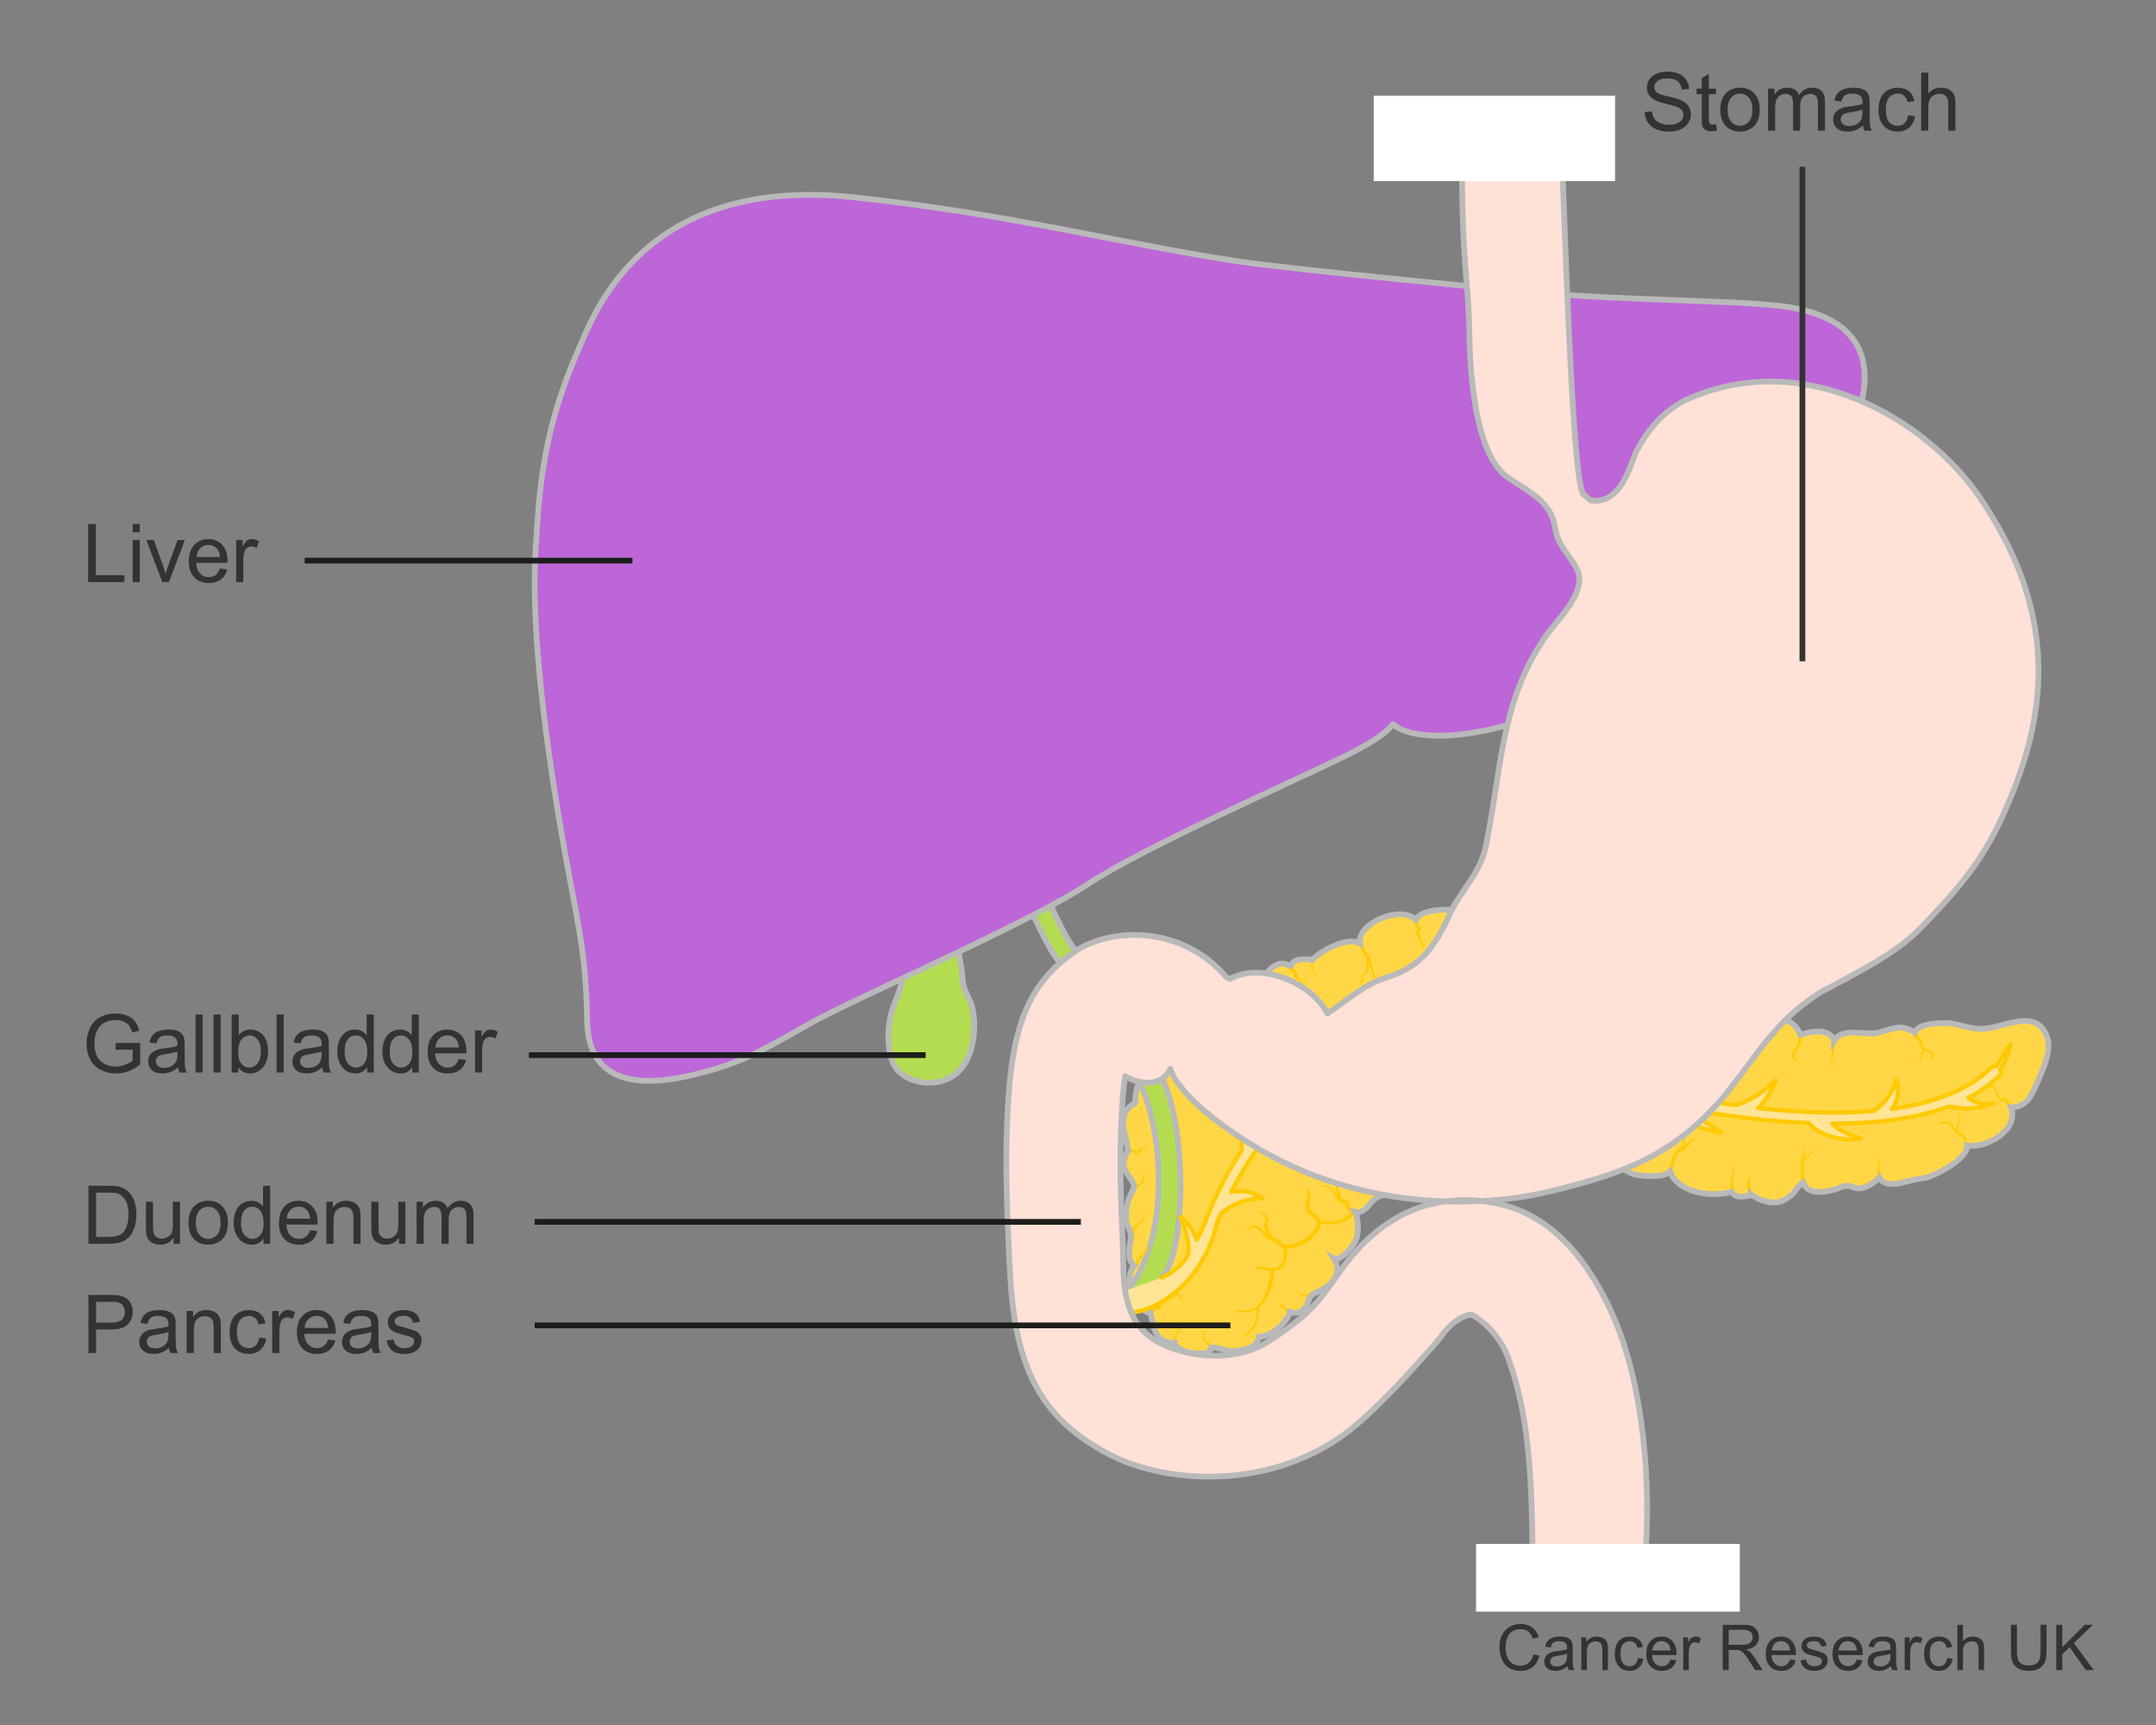 <?xml version="1.0" encoding="UTF-8"?>
<svg xmlns="http://www.w3.org/2000/svg" width="375" height="300" viewBox="0 0 375 300">
  <rect x="0" y="0" width="375" height="300" fill="#808080" stroke="none"/>
  <defs>
    <style>
      .cls-1, .cls-2, .cls-3, .cls-4 {
        fill: none;
      }

      .cls-1, .cls-5, .cls-6, .cls-7, .cls-8, .cls-9 {
        stroke-width: 0px;
      }

      .cls-10 {
        fill: #b4dc50;
      }

      .cls-10, .cls-11, .cls-12, .cls-3 {
        stroke: #b9b9b9;
      }

      .cls-10, .cls-12 {
        stroke-miterlimit: 10;
      }

      .cls-11 {
        fill: #ffe1d7;
      }

      .cls-11, .cls-12 {
        mix-blend-mode: multiply;
      }

      .cls-11, .cls-13 {
        stroke-linecap: round;
        stroke-linejoin: round;
      }

      .cls-12 {
        fill: #bc66d8;
      }

      .cls-14 {
        isolation: isolate;
      }

      .cls-2 {
        stroke: #333;
      }

      .cls-4 {
        stroke: #1d1d1b;
      }

      .cls-5 {
        fill: #333;
      }

      .cls-6 {
        fill: #ffe293;
      }

      .cls-7 {
        fill: #fff;
      }

      .cls-8 {
        fill: #ffca05;
      }

      .cls-9 {
        fill: #ffd746;
      }

      .cls-13 {
        fill: #ffe495;
        stroke: #ffca05;
        stroke-width: .75px;
      }
    </style>
  </defs>
  <g class="cls-14">
    <g id="Layer_2" data-name="Layer 2">
      <path class="cls-9" d="m196.025,200.44c-1.756,2.944,1.033,4.342,1.24,5.79,0,.41-.621,1.443-.828,2.062-.412,1.034-.619,2.274-.619,3.514s.619,1.653.826,2.69c.207,1.031-.207,1.858-.207,2.684,0,1.033-.208,2.069.828,2.893-1.036,1.241-1.036,3.722-.414,5.17.414,1.03,2.062,3.1,3.306,3.1.412,2.479.825,5.372,4.132,5.167,0,1.65,6.2,2.89,6.406.825,1.445,0,2.894.825,4.341.62,1.655-.205,3.72-.62,3.926-2.479,1.86.207,5.168-2.685,5.373-4.341l.826.208c.784.002,1.444-.382,1.925-.918,1.03-2.065.349-1.977,2.209-2.805,2.274-1.031,4.342-3.101,2.688-5.785,1.237.62,3.317-2.044,3.801-3.066.73-1.545.331-4.167-.081-4.994,1.652.414,2.48-1.653,3.719-2.481.827-.41,5.992-2.062,4.547-3.099,1.656.62,6.821.62,7.027-1.859h0c1.241,1.032,7.028,1.238,7.439-.826.207-.207.826-.416,1.243-.622,1.238,1.448,4.134,1.862,6.2.622v.206l.409-.206c2.686,2.065,3.309,2.065,6.409,1.652.738-.097,2.273-.205,2.891-.412.621-.209,2.071-.414,2.688-.414,1.033-.206,2.066-.206,2.48-1.448,1.035,1.033,2.48,2.274,4.133,2.48,1.239.206,4.755.415,5.581-.618,1.447,3.719,7.234,4.544,10.746,3.513.621,1.239,2.274.827,3.308.621v-.209c1.034.827,2.686,1.447,3.925,1.447,1.036,0,1.655-.206,2.481-.828,1.24-.619,1.653-2.062,2.688-2.685l.204.411c.828,1.863,3.928,1.242,5.374.828.828-.207,1.034-.617,2.067-.617.827,0,1.445.617,2.48.41,1.032-.206,2.481-1.032,3.101-1.858h0c.62,1.237,2.274,1.237,3.514,1.032,1.445-.412,3.306-.826,4.752-1.032,1.654-.415,7.233-3.307,7.027-5.581,3.306.62,9.091-2.686,7.646-6.613,2.064,0,3.1-1.24,3.925-2.893,1.036-2.481,3.101-6.2,2.482-8.885-1.653-5.996-7.853-1.863-11.574-1.863-1.861,0-3.927-.826-5.787-1.032-1.445,0-5.166,0-5.787,1.653-2.273-1.447-3.514-.827-6.198,0-2.479.621-6.408-1.035-7.855,1.447v-.205c-1.033-2.069-4.133-1.448-5.784-.831-.827-1.446-1.035-1.858-2.688-2.685-1.447-.621-5.167-1.654-6.613-.621-1.034-1.653-3.721-1.653-5.375-1.033-1.239-1.447-1.032-2.892-2.686-4.134-2.893-2.067-5.994-2.067-9.298-1.032-.829-1.241-2.482-.414-3.517-1.035-.823-.617-1.444-2.686-2.685-3.513-1.444-1.032-3.514-1.238-5.167-1.446-1.032,0-1.86.414-2.686.414s-1.033-.62-1.86-.62-1.651.62-2.272.826c-1.653-1.447-1.239-3.101-3.719-4.134-2.275-.62-6.821-1.239-8.268,1.243l.619-.623c-.826-1.859-2.687-3.099-4.34-3.305-1.653-.211-5.581,0-6.405,1.652-2.48-2.48-10.129.412-9.717,4.133-2.064-1.237-6.817,1.242-8.266,2.893-1.032-.206-3.307-.413-3.719,1.034h-.208c-3.304-2.067-5.784,4.135-6.612,6.199-4.34,0-8.27,2.689-9.301,7.027-2.273.413-4.34,1.859-4.34,4.341h0c-1.894-.892-6.725-.058-6.609,6.2h0c-3.515,2.065-1.654,5.165-1.243,8.472l-.204.207Z"/>
      <path class="cls-10" d="m195.729,224.64c1.913-1.652,4.606-6.561,5.478-13.744.645-5.309.651-14.949-3.183-23.061,0,0,.166-1,1.331-1.666,1.211-.691,1.5-.834,1.5-.834,4.333,6.167,4.784,18.817,4.333,25.167-.323,4.548-1.182,9.798-3.229,11.798"/>
      <path class="cls-6" d="m258.014,167.567c-.137-.948-1.032-1.938-2.057-1.807l.098.056c-.082-.172-.167-.343-.251-.515-.068-.141-.132-.351-.27-.434-.061-.037-.126.012-.132.076-.015.158.123.343.194.48.087.17.173.34.263.508.025.048.08.061.129.052.932-.162,1.764.769,1.944,1.606.012.055.091.03.083-.023h0Z"/>
      <path class="cls-6" d="m272.258,168.814c-.114-.699.027-1.398.138-2.089.096-.597.198-1.244.007-1.829-.072-.219-.425-.116-.343.094.122.312.207.641.216.978.008.32-.045.641-.089.957-.088.642-.146,1.267.018,1.903.009.035.058.019.053-.015h0Z"/>
      <path class="cls-6" d="m284.982,175.973c.151-.298.326-.603.585-.82.124-.104.265-.195.418-.248.165-.058.334-.069.507-.073.156-.004.156-.241,0-.242-.757-.008-1.286.731-1.591,1.336-.027.054.054.101.081.047h0Z"/>
      <path class="cls-6" d="m282.119,192.526c-.043.195-.116.384-.274.516-.114.095-.255.148-.393.198-.134.049-.274.092-.403.152-.162.075-.269.202-.402.315-.254.215-.437.43-.493.769-.064.383-.022.776-.002,1.161.009.181.273.181.281,0,.017-.368-.043-.749.007-1.114.047-.342.282-.558.507-.796.215-.226.501-.3.765-.447.286-.16.427-.414.472-.734.006-.041-.055-.06-.064-.018h0Z"/>
      <path class="cls-8" d="m345.894,189.099c.301-.043.612-.002.843.209.196.179.315.43.413.673.179.443.308,1.08.741,1.354.299.189.657.131.971.013l-.243-.099c.246.53.575,1.209,1.212,1.338.195.039.369-.199.205-.353-.198-.186-.446-.296-.626-.507-.176-.205-.296-.458-.421-.696-.059-.111-.191-.122-.294-.077-.209.091-.48.168-.691.046-.204-.118-.307-.346-.391-.555-.198-.493-.34-1.08-.79-1.412-.294-.217-.651-.244-1.003-.194-.171.024-.098.284.072.26h0Z"/>
      <path class="cls-8" d="m337.536,195.498c.446-.094.985-.202,1.419,0,.281.131.447.389.608.642.198.31.395.667.664.921.347.329.868.314,1.165.712.45.602.014,1.475.632,2.006.111.095.339.007.274-.16-.133-.34-.21-.663-.233-1.027-.021-.322-.055-.654-.224-.936-.146-.245-.357-.451-.621-.562-.215-.091-.456-.113-.663-.226-.688-.376-.74-1.331-1.441-1.681-.51-.256-1.143-.147-1.676-.039-.229.046-.132.399.097.35h0Z"/>
      <path class="cls-8" d="m340.646,193.799c.221.63-.058,1.19-.252,1.785-.21.646-.201,1.316.236,1.869.116.147.327-.04.248-.192-.163-.313-.291-.61-.295-.968-.004-.294.07-.578.149-.859.157-.556.314-1.123.105-1.688-.044-.119-.235-.069-.192.053h0Z"/>
      <path class="cls-8" d="m255.429,167.518c.471-.415.682-.907.597-1.532-.078-.575-.352-1.176-.17-1.759.252-.807.849-1.569,1.185-2.29.061-.13-.013-.261-.157-.273-.394-.033-.661.573-.805.85-.235.451-.414.948-.585,1.427-.187.522-.082,1.05.073,1.566.085.282.187.57.18.868-.009.393-.227.696-.505.957-.125.117.06.298.186.186h0Z"/>
      <path class="cls-8" d="m266.239,169.064c.359-.199.698-.457.862-.845.129-.305.131-.639.171-.963.022-.181.059-.36.121-.531.072-.2.174-.434.326-.585.15-.15.339-.268.517-.38.2-.126.401-.253.421-.507.01-.121-.129-.168-.22-.126-.201.092-.314.311-.483.45-.158.13-.333.239-.468.396-.239.278-.379.698-.436,1.055-.05.318-.032.648-.114.961-.11.42-.439.689-.801.9-.114.066-.012.241.104.177h0Z"/>
      <path class="cls-8" d="m219.12,178.686c-.331-.363-.426-.758-.347-1.235.067-.399.19-.785.211-1.191.004-.078-.046-.16-.113-.197-.309-.171-.686-.353-.882-.661-.209-.329-.016-.606.061-.937.048-.207-.237-.425-.392-.228-.283.36-.346.927-.133,1.335.223.429.692.693,1.116.886l-.113-.197c.013.462-.07.924-.04,1.385.029.448.205.835.525,1.149.07.069.174-.035.108-.108h0Z"/>
      <path class="cls-8" d="m227.155,172.092c.182-.317.219-.674.006-.986-.224-.329-.608-.531-.933-.745-.164-.108-.329-.25-.434-.421-.121-.196-.112-.47-.176-.687-.088-.299-.253-.502-.502-.684-.119-.087-.246-.164-.367-.25-.138-.098-.237-.182-.415-.182-.113,0-.222.099-.217.217.014.324.331.466.573.624.093.061.193.121.266.205.082.093.11.211.142.329.062.224.091.495.253.674.134.148.316.21.492.279.184.072.36.19.533.284.159.087.319.176.464.286.144.109.288.233.355.406.082.208.002.432-.098.619-.019.037.035.069.056.033h0Z"/>
      <path class="cls-8" d="m228.756,169.772c.06-.243.076-.497-.012-.735-.065-.175-.164-.322-.272-.473-.09-.125-.187-.265-.198-.413-.007-.097.012-.192.043-.283.052-.152.164-.278.161-.443-.002-.089-.092-.133-.168-.096-.154.075-.218.256-.27.411-.036.107-.061.225-.055.339.01.2.098.367.221.52.113.14.246.263.335.42.123.215.11.476.056.71-.024.103.133.146.158.044h0Z"/>
      <path class="cls-8" d="m238.376,171.393c1.237-.974.544-2.561.136-3.782-.108-.322-.141-.657-.241-.978-.061-.194-.17-.31-.285-.47-.194-.268-.333-.62-.47-.92-.176-.385-.304-.864-.666-1.113-.148-.102-.326.036-.335.192-.021.371.214.772.377,1.097.154.307.335.63.527.914.094.138.241.22.334.35.153.214.166.551.254.798.414,1.164,1.385,2.704.187,3.728-.128.109.055.283.182.182h0Z"/>
      <path class="cls-8" d="m236.688,171.209c.267-.407.336-.893.49-1.346.031-.093.065-.187.107-.275.007-.015-.061.005-.031-.019.036-.028.107-.037.15-.054.154-.058.313-.12.447-.217.145-.105.152-.272.173-.441.027-.211.031-.423.027-.636-.004-.243-.022-.486-.034-.729-.012-.238.035-.539-.092-.748-.048-.079-.165-.08-.212,0-.116.196-.064.453-.051.671.014.234.033.469.047.703.012.209.022.418.01.627-.005.083.005.213-.034.287-.029.053-.111.09-.168.12-.11.058-.226.095-.338.146-.141.064-.18.237-.232.375-.175.463-.214.983-.473,1.412-.082.137.126.256.212.124h0Z"/>
      <path class="cls-8" d="m247.695,164.943c.012-.477-.175-.922-.369-1.348-.112-.245-.231-.487-.328-.739-.1-.262-.142-.527-.216-.794-.041-.149-.006.056-.038.031,0,0,.082-.076.085-.078.062-.057.122-.111.172-.179.134-.183.145-.38.061-.589-.087-.216-.226-.369-.399-.519-.151-.13-.19-.291-.324-.429-.073-.075-.227-.088-.298,0-.34.421.149.716.396.999.044.051.129.176.124.218.007-.055-.009.007-.028.02-.03.021-.065.063-.092.089-.145.142-.234.266-.196.479.18,1.029,1.164,1.784,1.234,2.839.009.138.213.141.217,0h0Z"/>
      <path class="cls-8" d="m212.046,185.376c-.075-.481-.111-.983-.31-1.433-.093-.209-.21-.408-.355-.585-.075-.092-.174-.232-.279-.287-.085-.044-.173-.02-.261-.002-.197.039-.419.123-.591-.009-.198-.152-.301-.346-.402-.571-.111-.247-.218-.487-.387-.701-.083-.105-.173-.2-.291-.268-.054-.031-.114-.055-.171-.079-.035-.016-.072-.031-.109-.043-.032-.002-.019.019.039.064-.075-.277-.516-.226-.506.069.005.157.085.277.216.36s.27.095.378.213c.231.253.33.591.502.881.153.259.416.546.722.613.162.035.342.019.495-.043.106-.043.208-.118.322-.136l-.146-.019c.334.233.571.515.693.906.115.367.156.755.222,1.133.025.145.243.083.22-.061h0Z"/>
      <path class="cls-8" d="m207.068,186.93c-.103-.328-.264-.763-.638-.86-.112-.029-.24-.025-.354-.005-.061.01-.118.031-.178.045-.029.006-.029.008-.002.008-.03-.008-.06-.008-.091,0-.029.004-.059.014-.087.02-.049.01-.091-.005-.138.016-.037-.003-.027.001.029.011-.023-.011-.046-.02-.07-.029-.032-.012-.066-.018-.099-.03-.192-.069-.352-.199-.514-.319-.324-.242-.94-.64-1.262-.195-.076.105-.019.273.087.333.183.103.367.018.548.093.168.069.313.188.468.281.173.104.356.195.553.243.079.019.156.035.237.018.132-.028-.083.013.074-.018.023-.005.046-.01.069-.017.06-.018.118-.043.175-.068.02-.009.043-.016.061-.027.019-.011.035-.025.048-.042-.037.017-.04.019-.009.006.085-.042.195-.086.29-.097.348-.039.523.435.615.686.042.115.224.069.186-.051h0Z"/>
      <path class="cls-8" d="m280.259,172.264c.114-.327.289-.7.631-.84.257-.106.543-.123.803-.224.338-.131.674-.355.828-.694.091-.2.145-.413.212-.621.033-.101.067-.203.109-.301.052-.121.101-.201.066-.337-.02-.078-.099-.112-.173-.098-.242.045-.327.377-.396.58-.067.198-.113.408-.204.597-.144.3-.424.491-.729.604-.262.097-.527.172-.763.328-.33.217-.505.576-.627.94-.052.154.19.219.243.067h0Z"/>
      <path class="cls-8" d="m286.885,177.393c.259-.496.476-.977.381-1.544-.046-.275-.067-.612-.155-.872-.091-.27-.582-.436-.351-.73.171-.218.35-.327.389-.62.043-.32-.012-.645-.1-.953-.162-.564-.505-1.026-.368-1.633.042-.186-.185-.335-.328-.191-.429.433-.167,1.034.06,1.498.147.299.323.598.356.936.017.17.02.352-.084.493-.078.105-.19.183-.264.293-.135.201-.152.457.005.652.088.109.231.163.315.273.111.147.119.387.165.562.057.221.138.443.141.674.005.37-.177.737-.329,1.063-.052.111.109.209.167.098h0Z"/>
      <path class="cls-8" d="m298.233,180.942c.122-.521.425-.965.572-1.475.136-.472.079-.895-.125-1.333-.1-.214-.201-.434-.215-.673-.014-.246.084-.459.175-.681.191-.466.191-.943-.206-1.304-.225-.205-.509.098-.327.327.165.207.243.368.177.628-.052.204-.14.398-.179.606-.078.417.054.769.249,1.131.239.444.28.847.131,1.333-.144.468-.385.893-.478,1.379-.028.146.191.211.226.062h0Z"/>
      <path class="cls-8" d="m302.649,180.014c.259-.285.544-.589.708-.942.132-.285.198-.587.255-.894.058-.315.13-.618.172-.936.011-.086.023-.177.076-.249.101-.138.3-.189.429-.297.115-.096.024-.319-.126-.305-.322.03-.638.274-.718.594-.031.126-.025.254-.021.382.005.168-.012.329-.029.496-.034.336-.08.683-.193,1.003-.141.399-.377.753-.63,1.089-.034.045.041.102.078.06h0Z"/>
      <path class="cls-8" d="m312.505,184.348c-.293-.272-.552-.609-.435-1.027.096-.342.349-.633.559-.912.236-.314.468-.634.592-1.011.127-.385.094-.798.189-1.19l-.259.197c.278,0,.495-.136.531-.426.02-.158-.155-.23-.278-.212-.092.013-.126.052-.201.096-.053.031.069.004-.052.006-.113.002-.233.082-.259.197-.099.439-.047.907-.188,1.336-.133.406-.414.735-.65,1.083-.204.3-.397.637-.406,1.01-.01.454.279.823.603,1.107.172.15.423-.095.253-.253h0Z"/>
      <path class="cls-8" d="m317.995,185.583c.438-.612.703-1.246.848-1.981.06-.304.118-.608.179-.911.074-.366.161-.739.216-1.108.03-.204-.266-.384-.369-.156-.288.638-.23,1.333-.252,2.012-.025.76-.278,1.468-.698,2.099-.032.048.043.09.076.044h0Z"/>
      <path class="cls-8" d="m336.096,183.948c.163-.317.355-.782.044-1.075-.236-.222-.585-.267-.889-.329-.349-.071-.609-.154-.778-.495-.183-.368-.154-.807-.264-1.198-.147-.522-.517-.815-1.061-.832l.272.272c-.013-.226-.114-.474-.184-.687-.073-.224-.419-.249-.48,0-.037.151-.033.293.02.438.028.076.094.171.101.249.013.147.114.271.272.272.368.001.515.197.604.533.096.363.148.736.315,1.077.148.301.409.522.73.617.293.087.604.089.897.177.417.127.252.5.084.794-.119.207.21.397.319.186h0Z"/>
      <path class="cls-8" d="m334.02,184.939c.022-.537.237-1.042.434-1.535.088-.221.168-.444.251-.666.073-.196.154-.41.107-.619-.026-.114-.198-.11-.226,0-.052.202-.049.412-.116.612-.078.237-.192.464-.291.693-.209.482-.363.984-.352,1.515.003.125.188.124.193,0h0Z"/>
      <path class="cls-8" d="m325.845,201.283c.326.084.558.286.663.608.102.315.13.645.144.975.015.358-.016.713.013,1.071.025.31.073.745.333.95.088.069.271.038.255-.106-.019-.178-.085-.329-.129-.502-.046-.18-.077-.367-.103-.55-.052-.373-.084-.747-.128-1.121-.076-.645-.302-1.308-1.011-1.461-.088-.019-.126.113-.037.136h0Z"/>
      <path class="cls-8" d="m313.4,199.392c.633.979-.034,2.059-.146,3.089-.057.524.003,1.062.022,1.586.019.558-.073,1.144.004,1.694.022.156.286.191.348.045.226-.525.162-1.18.131-1.739-.032-.578-.117-1.172-.035-1.748.149-1.04.457-2.062-.198-3.001-.053-.076-.178-.006-.126.074h0Z"/>
      <path class="cls-8" d="m315.251,199.955c-.13.497-.519.809-.932,1.08-.36.237-.77.475-.956.885-.129.284-.142.588-.058.887.048.172.343.146.322-.044-.025-.235-.044-.488.047-.712.073-.178.206-.321.349-.446.333-.293.748-.504,1.027-.857.171-.217.292-.482.348-.753.019-.095-.122-.136-.147-.04h0Z"/>
      <path class="cls-8" d="m304.268,204.315c.018.181.023.379-.033.554-.057.177-.12.355-.176.534l.083-.108c-.174.129-.212.435-.241.64-.03.217-.049.434-.022.653.062.498.362.885.848,1.031.19.057.377-.219.205-.353-.197-.154-.403-.34-.481-.572-.081-.242-.069-.491-.045-.748.013-.137.032-.281.03-.419,0-.053-.026-.094-.031-.144.006.058.01-.006.013-.03.007-.07.006-.142.008-.213.003-.142-.029-.279-.032-.421-.002-.141-.007-.279-.03-.419-.009-.055-.103-.043-.098.013h0Z"/>
      <path class="cls-8" d="m300.872,202.644c.402.32.644.71.58,1.235-.051.421-.234.813-.354,1.217-.111.372-.183.816-.126,1.202.032.219.094.432.139.648.053.257.057.515.049.777-.008.248.349.282.42.057.16-.507-.026-1.008-.121-1.509-.087-.455-.012-.957.066-1.41.069-.402.168-.816.102-1.225-.072-.452-.338-.799-.694-1.071-.044-.034-.105.043-.06.078h0Z"/>
      <path class="cls-8" d="m292.284,196.594c.185.641.415,1.317.338,1.993-.083.733-.501,1.109-.996,1.594-.43.421-.689.894-.831,1.479-.067.274-.114.553-.194.823-.102.346-.301.608-.457.925-.134.272.181.506.41.316.499-.414.61-1.166.732-1.765.068-.334.147-.678.323-.974.184-.309.462-.549.71-.805.428-.44.651-.913.686-1.534.041-.742-.263-1.43-.523-2.107-.046-.12-.235-.075-.198.055h0Z"/>
      <path class="cls-8" d="m294.835,198.02c-.496.153-.944.445-1.337.776-.217.183-.424.377-.636.566-.234.208-.477.407-.658.663-.053.074-.029.191.033.252.069.069.168.072.252.033.271-.128.483-.357.684-.577.183-.2.363-.404.548-.602.172-.184.35-.362.534-.534s.398-.297.634-.386c.118-.044.072-.23-.053-.192h0Z"/>
      <path class="cls-8" d="m279.157,191.534c.932.659,1.259,1.503,1.074,2.614-.128.769-.432,1.519-.409,2.308.03,1.07.578,2.048.621,3.114.04.998-.367,2.02.316,2.884.149.188.395-.024.362-.211-.108-.611-.162-1.155-.103-1.775.052-.554.07-1.084-.045-1.632-.228-1.081-.73-2.076-.69-3.204.028-.797.3-1.593.224-2.393-.079-.832-.582-1.416-1.249-1.876-.106-.073-.204.099-.101.172h0Z"/>
      <path class="cls-8" d="m265.956,198.315c.243.339.32.693.218,1.097-.094.371-.26.719-.351,1.091-.095.391-.131.764-.072,1.163.058.388.128.777.213,1.159.048.217.403.225.446,0,.083-.432-.029-.818-.103-1.243-.076-.436-.014-.836.061-1.268.127-.732.227-1.489-.274-2.106-.062-.077-.196.025-.138.107h0Z"/>
      <path class="cls-8" d="m259.648,196.42c.261,1.076-.618,2.013-.511,3.089.039.392.152.773.14,1.17-.007.221-.057.44-.164.635-.12.217-.362.37-.397.625-.017.123.048.244.186.245.507.004.809-.727.876-1.148.073-.457-.016-.917-.133-1.359-.291-1.098.367-2.168.065-3.273-.011-.04-.072-.023-.062.017h0Z"/>
      <path class="cls-8" d="m246.156,194.052c.417.101.892.216,1.203.535.293.301.352.731.371,1.132.023.487-.045.962.065,1.444.091.398.282.744.505,1.082.255.386.506.77.701,1.191.261.565.268,1.148.401,1.744.114.513.362.934.697,1.331.344.408.581.844.874,1.287.104.157.408.116.388-.105-.047-.516-.258-.91-.579-1.31-.421-.523-.738-.967-.849-1.65-.096-.593-.181-1.124-.447-1.67-.225-.462-.542-.85-.833-1.27-.325-.471-.514-.951-.576-1.524-.047-.433-.021-.878-.161-1.297-.253-.758-.972-1.01-1.691-1.17-.161-.036-.23.209-.069.249h0Z"/>
      <path class="cls-8" d="m248.466,193.048c.43.382.555.826.348,1.362-.157.408-.357.787-.448,1.219-.077.367-.054.717.018,1.082.086.434.157.871.235,1.307.036.202.379.206.412,0,.079-.49-.002-.919-.117-1.395-.102-.425-.124-.811-.042-1.243.078-.415.2-.828.231-1.25.036-.483-.178-.871-.54-1.181-.068-.058-.168.039-.099.099h0Z"/>
      <path class="cls-8" d="m240.913,200.303c.572.394.719.984.83,1.632.101.591.224,1.127.618,1.599.208.249.462.464.734.638.248.159.626.311.741.599.084.212.078.446.179.656.144.301.396.458.716.518.277.052.412-.281.187-.444-.237-.173-.367-.305-.426-.59-.056-.273-.123-.527-.329-.726-.467-.453-1.104-.66-1.499-1.202-.324-.444-.491-.999-.718-1.495s-.547-.931-1.013-1.22c-.023-.014-.042.021-.021.035h0Z"/>
      <path class="cls-8" d="m229.777,206.399c.804-.167,1.48.142,1.926.822.369.563.607,1.204,1.093,1.685.125.124.251.239.426.284.187.049.394.018.57.111.306.162.162.579.379.835.226.266.43.59.717.794.364.26.75.248,1.145.07.175-.079.14-.4-.056-.428-.385-.056-.673-.111-.921-.424-.11-.139-.265-.29-.351-.443-.066-.118-.048-.283-.086-.419-.117-.423-.558-.648-.964-.699-.184-.023-.279-.018-.428-.132-.127-.097-.238-.211-.35-.325-.463-.469-.819-1.049-1.31-1.488-.529-.474-1.152-.531-1.826-.379-.089.02-.051.154.037.136h0Z"/>
      <path class="cls-8" d="m231.416,203.254c.46.17.895.582,1.178.973.166.229.284.439.115.7-.132.204-.292.367-.347.612-.131.578-.014,1.216.141,1.776.164.593.391,1.192.675,1.739.096.184.349.049.316-.133-.121-.673-.447-1.3-.619-1.962-.091-.348-.15-.706-.13-1.066.018-.333.143-.494.312-.763.31-.492.036-.934-.305-1.325-.329-.376-.761-.738-1.236-.907-.225-.08-.319.275-.098.356h0Z"/>
      <path class="cls-8" d="m216.965,213.996c.42-.375.924-.741,1.497-.491.371.162.65.507.903.81.518.621.935,1.229,1.752,1.463.545.156.878.24,1.251.695.245.299.5.482.876.591.523.153,1.069.115,1.597.008,1.389-.282,2.753-1.069,3.747-2.072.786-.794,1.515-2.016.937-3.135-.437-.845-1.652-.951-1.761-1.995-.052-.499.111-.984.166-1.476.066-.595-.028-1.033-.332-1.542-.107-.178-.408-.063-.343.144.162.517.18,1.037.051,1.561-.106.432-.242.862-.234,1.312.014.754.439,1.244,1.032,1.647.584.395,1.041.786.872,1.545-.137.617-.588,1.142-1.035,1.564-.957.904-2.315,1.685-3.64,1.843-.249.03-.505.034-.751-.017-.47-.098-.617-.384-.922-.699-.233-.241-.511-.379-.836-.453-.585-.133-1.038-.203-1.485-.648-.495-.492-.934-1.159-1.599-1.438-.729-.306-1.383.132-1.884.638-.091.092.046.226.141.141h0Z"/>
      <path class="cls-8" d="m229.191,212.629c1.151.406,2.388.446,3.574.17,1.069-.249,2.429-.825,2.972-1.848.088-.166-.095-.379-.269-.269-.451.286-.845.654-1.306.931-.48.289-1.001.512-1.544.653-1.082.28-2.234.217-3.287-.146-.322-.111-.458.396-.14.509h0Z"/>
      <path class="cls-8" d="m218.62,210.802c.503.031.973.341,1.288.724.157.19.268.399.211.652-.038.166-.139.313-.187.477-.144.491-.046.998.17,1.449.2.419.426.82.612,1.247.114.261.484.103.497-.135.03-.57-.291-.995-.541-1.476-.111-.213-.187-.451-.202-.692-.014-.233.06-.412.11-.632.235-1.042-1.061-1.793-1.957-1.777-.106.002-.105.158,0,.164h0Z"/>
      <path class="cls-8" d="m218.756,220.669c1.041.124,2.072.55,3.132.351.547-.103,1.023-.418,1.365-.853.379-.482.551-1.023.619-1.626.065-.574.087-1.258-.134-1.801-.104-.257-.565-.263-.535.072.106,1.193.307,2.742-.913,3.464-.508.301-1.121.289-1.688.216-.618-.08-1.224-.234-1.846-.291-.303-.028-.294.434,0,.469h0Z"/>
      <path class="cls-8" d="m214.993,228.031c1.469.486,2.966.268,4.117-.799,1.111-1.03,1.816-2.449,2.172-3.904.104-.424.168-.858.213-1.292.039-.369.13-.85,0-1.206-.093-.256-.425-.254-.52,0-.107.287-.075.647-.107.95-.035.333-.09.662-.157.99-.142.693-.329,1.366-.574,2.03-.46,1.252-1.257,2.459-2.571,2.923-.816.288-1.668.24-2.489-.002-.2-.059-.281.246-.086.311h0Z"/>
      <path class="cls-8" d="m216.539,232.483c.744-.614,1.57-1.271,1.98-2.17.407-.891.449-1.94.513-2.903.01-.157-.136-.268-.277-.277l-.045-.003c-.36-.024-.359.537,0,.561-.078-.005.035.011.067.011.058,0,.117-.017.167-.045.32-.181.032-.674-.288-.493l-.033.019c-.171.097-.171.359,0,.455l.033.019c.32.181.608-.312.288-.493-.05-.028-.109-.045-.167-.045-.032,0-.145.016-.067.011-.358.024-.361.584,0,.561l.045-.003-.277-.277c.059.922.116,1.901-.302,2.755-.415.847-1.16,1.488-1.857,2.098-.152.133.068.345.22.22h0Z"/>
      <path class="cls-8" d="m222.659,227.073c.326.258.592.582.913.846.351.288.804.566,1.276.433.166-.047.162-.284,0-.333-.2-.061-.404-.103-.601-.176-.15-.056-.318-.164-.456-.272-.316-.247-.59-.542-.916-.778-.163-.117-.376.155-.217.281h0Z"/>
      <path class="cls-8" d="m225.667,225.035c.162.109.358.17.545.218.244.063.492.111.742.145.42.057.916.099,1.311-.084.141-.065.035-.26-.099-.236-.147.027-.327.02-.483.026-.235.008-.468-.006-.702-.02-.387-.022-.85-.05-1.189-.262-.135-.085-.254.125-.124.212h0Z"/>
      <path class="cls-8" d="m204.862,223.196c-.064.46-.108,1.019-.477,1.35-.38.34-.917.492-1.37.704-.383.179-.584.478-.786.84-.303.542-.668,1.06-1.23,1.363-.19.103-.412.11-.59.246-.221.167-.348.501-.258.768.067.199.317.183.39,0,.089-.225.044-.372.3-.455.208-.068.381-.133.557-.266.233-.176.462-.348.649-.575.22-.268.368-.574.515-.886.091-.193.181-.406.329-.564.124-.132.295-.208.454-.289.42-.211.922-.416,1.253-.761.364-.379.408-.951.467-1.446.013-.114-.186-.142-.201-.027h0Z"/>
      <path class="cls-8" d="m205.727,225.93c-.218-.326-.478-.698-.856-.851-.255-.104-.514-.056-.752.066-.26.133-.485.328-.731.483-.135.085-.275.163-.424.221-.185.071-.394.083-.569.173-.134.069-.098.28.041.316.322.084.738-.13,1.009-.293.243-.146.46-.329.694-.488.166-.113.353-.223.546-.174.329.084.571.458.748.718.122.179.416.011.293-.172h0Z"/>
      <path class="cls-8" d="m204.867,229.789c.189.263.468.624.396.973-.05.244-.257.448-.398.643-.22.306-.425.661-.51,1.031-.041.178-.048.361-.054.544-.006.203-.065.42-.048.62.011.124.17.18.24.065.208-.341.066-.826.162-1.204.1-.397.33-.755.563-1.086.147-.208.296-.425.302-.689.008-.376-.25-.723-.465-1.006-.083-.109-.27-.005-.187.109h0Z"/>
      <path class="cls-8" d="m208.816,231.51c.157.063.314.152.394.308.059.115.069.246.071.373.003.265-.048.568.048.821.108.284.304.534.499.763.117.137.241.267.367.396.127.131.237.25.403.33.176.085.353-.087.265-.265-.082-.165-.205-.271-.338-.396-.141-.133-.281-.266-.417-.403-.21-.211-.395-.437-.511-.713-.103-.246-.051-.536-.122-.791-.086-.307-.324-.476-.619-.565-.092-.028-.124.107-.039.141h0Z"/>
      <path class="cls-8" d="m199.44,199.722c-.289-.214-.672-.27-.993-.096-.346.188-.602.53-.788.869l.173-.099-.154-.004.176.101c-.269-.455-.793-.69-1.313-.625-.507.064-.904.43-.877.962.012.232.336.227.357,0,.038-.406.416-.589.789-.544.185.022.371.101.516.218.089.072.141.184.228.252.079.061.185.042.278.04.067-.002.142-.036.173-.099.128-.265.291-.529.527-.711.102-.079.233-.15.358-.184.158-.044.307.032.436.118.125.083.231-.112.115-.197h0Z"/>
      <path class="cls-8" d="m198.954,204.323c-.278.295-.23.711-.29,1.081-.036.222-.242.308-.439.385-.202.079-.339.164-.504.305-.266.228-.592.388-.826.652-.303.342-.397.79-.353,1.238.023.235.337.232.363,0,.044-.386.098-.771.389-1.052.245-.238.532-.433.784-.664.265-.242.773-.277.861-.692.071-.334-.044-.787.206-1.062.116-.128-.071-.317-.191-.191h0Z"/>
      <path class="cls-8" d="m198.985,211.113c-.065.432-.177.865-.487,1.188-.245.256-.559.438-.833.66-.387.313-.616.659-.683,1.161-.067.497-.067.983-.234,1.465-.062.178.201.274.295.124.15-.24.245-.477.28-.759.028-.228.026-.458.042-.687.037-.521.29-.889.68-1.218.258-.217.536-.416.736-.692.258-.356.343-.79.384-1.219.009-.101-.163-.126-.178-.024h0Z"/>
      <path class="cls-8" d="m199.595,216.56c.048.475-.116.875-.453,1.207-.295.291-.654.509-.951.797-.166.161-.435.339-.514.567-.031.09-.034.189-.04.284-.015.201-.022.401-.029.603-.006.185.277.223.322.044.052-.207.088-.408.101-.621.003-.055.004-.111.012-.165-.007.044.021-.057.004-.015.004-.01.038-.057.006-.015.013-.017.029-.034.045-.049.039-.039.079-.077.119-.116.145-.138.286-.281.429-.421.302-.296.627-.569.868-.92.251-.365.339-.769.271-1.206-.017-.107-.201-.083-.19.026h0Z"/>
      <path class="cls-3" d="m196.025,200.44c-1.756,2.944,1.033,4.342,1.24,5.79,0,.41-.621,1.443-.828,2.062-.412,1.034-.619,2.274-.619,3.514s.619,1.653.826,2.69c.207,1.031-.207,1.858-.207,2.684,0,1.033-.208,2.069.828,2.893-1.036,1.241-1.036,3.722-.414,5.17.414,1.03,2.062,3.1,3.306,3.1.412,2.479.825,5.372,4.132,5.167,0,1.65,6.2,2.89,6.406.825,1.445,0,2.894.825,4.341.62,1.655-.205,3.72-.62,3.926-2.479,1.86.207,5.168-2.685,5.373-4.341l.826.208c.784.002,1.444-.382,1.925-.918,1.03-2.065.349-1.977,2.209-2.805,2.274-1.031,4.342-3.101,2.688-5.785,1.237.62,3.317-2.044,3.801-3.066.73-1.545.331-4.167-.081-4.994,1.652.414,2.48-1.653,3.719-2.481.827-.41,5.992-2.062,4.547-3.099,1.656.62,6.821.62,7.027-1.859h0c1.241,1.032,7.028,1.238,7.439-.826.207-.207.826-.416,1.243-.622,1.238,1.448,4.134,1.862,6.2.622v.206l.409-.206c2.686,2.065,3.309,2.065,6.409,1.652.738-.097,2.273-.205,2.891-.412.621-.209,2.071-.414,2.688-.414,1.033-.206,2.066-.206,2.48-1.448,1.035,1.033,2.48,2.274,4.133,2.48,1.239.206,4.755.415,5.581-.618,1.447,3.719,7.234,4.544,10.746,3.513.621,1.239,2.274.827,3.308.621v-.209c1.034.827,2.686,1.447,3.925,1.447,1.036,0,1.655-.206,2.481-.828,1.24-.619,1.653-2.062,2.688-2.685l.204.411c.828,1.863,3.928,1.242,5.374.828.828-.207,1.034-.617,2.067-.617.827,0,1.445.617,2.48.41,1.032-.206,2.481-1.032,3.101-1.858h0c.62,1.237,2.274,1.237,3.514,1.032,1.445-.412,3.306-.826,4.752-1.032,1.654-.415,7.233-3.307,7.027-5.581,3.306.62,9.091-2.686,7.646-6.613,2.064,0,3.1-1.24,3.925-2.893,1.036-2.481,3.101-6.2,2.482-8.885-1.653-5.996-7.853-1.863-11.574-1.863-1.861,0-3.927-.826-5.787-1.032-1.445,0-5.166,0-5.787,1.653-2.273-1.447-3.514-.827-6.198,0-2.479.621-6.408-1.035-7.855,1.447v-.205c-1.033-2.069-4.133-1.448-5.784-.831-.827-1.446-1.035-1.858-2.688-2.685-1.447-.621-5.167-1.654-6.613-.621-1.034-1.653-3.721-1.653-5.375-1.033-1.239-1.447-1.032-2.892-2.686-4.134-2.893-2.067-5.994-2.067-9.298-1.032-.829-1.241-2.482-.414-3.517-1.035-.823-.617-1.444-2.686-2.685-3.513-1.444-1.032-3.514-1.238-5.167-1.446-1.032,0-1.86.414-2.686.414s-1.033-.62-1.86-.62-1.651.62-2.272.826c-1.653-1.447-1.239-3.101-3.719-4.134-2.275-.62-6.821-1.239-8.268,1.243l.619-.623c-.826-1.859-2.687-3.099-4.34-3.305-1.653-.211-5.581,0-6.405,1.652-2.48-2.48-10.129.412-9.717,4.133-2.064-1.237-6.817,1.242-8.266,2.893-1.032-.206-3.307-.413-3.719,1.034h-.208c-3.304-2.067-5.784,4.135-6.612,6.199-4.34,0-8.27,2.689-9.301,7.027-2.273.413-4.34,1.859-4.34,4.341h0c-1.894-.892-6.725-.058-6.609,6.2h0c-3.515,2.065-1.654,5.165-1.243,8.472l-.204.207Z"/>
      <path class="cls-13" d="m195.76,224.46c-.224-.065.266,1.286.32,1.84.054.557.671,1.971.671,1.971,5.166-.492,12.566-5.696,14.882-15.375.158-.664.506-1.26.768-1.879,1.902-1.672,4.716-2.629,7.209-2.629-1.49-1.091-3.604-1.465-5.478-1.079,2.638-5.209,5.866-9.666,9.539-13.286,2.906-.636,7.272.4,9.119,1.938-.848-2.548-3.138-4.189-5.645-5.015,4.25-3.361,8.966-5.707,13.961-6.943,2.567.631,4.667,2.549,6.374,4.55.109-2.007-1.66-3.908-3.198-5.191,5.409-.814,11.089-.355,16.822,1.504.883.286,2.668.853,5.144,1.583,1.475,1.618,2.341,3.616,2.444,5.873,1.367-1.054,1.142-3.415.446-5.042,5.538,1.558,13.276,3.541,21.849,5.158,1.436,2.746,5.728,4.204,8.333,4.529-1.734-1.389-3.67-1.944-4.749-3.883,6.534,1.121,13.419,1.973,20.089,2.239,1.661,2.351,6.735,3.333,9.016,2.649-1.82-.568-3.636-1.15-4.991-2.558,7.44.016,14.45-.811,20.222-2.948,1.092.05,2.285.358,3.347.358,1.381-.129,3.14-.377,4.521-1.004-1.198.547-3.25-.047-4.426-.87,2.018-1.049,3.827-2.307,5.374-3.806.339-.328.381-.834.149-1.223.972-1.301,1.472-2.476,1.79-4.27-.892,1.217-1.629,2.535-2.512,3.791-.291-.041-.597.036-.825.263-4.101,3.974-10.197,6.165-17.27,7.143,1.105-1.353,1.328-3.445.896-5.169-.606,1.932-2.13,4.442-4.084,5.524-6.295.541-13.196.258-20.08-.503,1.413-1.174,2.571-3.483,3.075-4.896-1.679,1.862-4.393,3.655-7.068,4.405-7.028-.949-13.901-2.319-19.943-3.725,1.94-.72,3.859-2.629,4.541-4.447-1.771,1.605-4.73,3.146-7.586,3.721-8.644-2.12-15.121-4.162-17.086-4.799-1.589-.516-3.217-.93-4.873-1.243,1.693-.948,2.835-2.813,3.309-4.585v-.125c-1.592,2.194-3.98,3.277-6.403,4.258-6.58-.707-13.475.246-19.98,3.22.381-1.78-.559-4.281-1.11-5.718.384,2.394-.118,4.862-1.378,6.958-5.033,2.752-9.756,6.793-13.841,12.294-.148-1.628-.903-3.421-2.357-4.314.502,1.504,1.055,4.229.854,6.438-2.327,3.481-4.413,7.471-6.184,12.028-.487,1.262-1.034,2.406-1.612,3.469-.511-1.573-1.292-2.739-2.848-3.983.878,1.863,1.735,5.09,1.375,6.362s-2.234,3.164-4.619,4.166"/>
      <path class="cls-1" d="m262.884,27.246c-7.751.105-8.581,3.101-8.581,3.101,0,13.642,1.024,19.36,1.241,25.735.049,1.426-.305,22.022,6.613,26.867,3.914,2.738,7.676,4.197,8.371,8.989.42,2.923,2.316,4.374,3.705,6.917,2.286,4.418-4.477,9.767-6.16,12.994-6.97,10.549-7.074,22.736-9.493,34.57-.873,5.685-4.882,8.548-6.825,13.48-2.621,5.401-5.049,8.307-10.329,10.028-4.109,1.15-7.037,4.021-10.554,6.316-2.747-5.365-11.536-8.994-16.954-5.988l-.648-.328c-6.938-8.149-17.95-8.924-25.198-5.138l-1.166.73c-6.727,4.717-10.574,10.694-11.525,25.608-.62,9.708-.253,18.225.042,25.064.165,3.892.172,3.84.354,6.672,1.031,16.121,6.012,24.148,16.944,29.967,9.709,5.167,27.273,6.409,40.708-3.101,6.722-4.753,17.224-17.253,17.224-17.253,1.768-2.737,4.432-3.96,5.305-3.82.477.078,4.619,2.752,6.315,7.378,3.827,10.438,4.175,21.573,4.312,35.92.052,5.48,5.712,6.767,11.145,6.042,5.43-.725,8.109-3.201,8.521-8.665.727-9.636.08-27.778-5.884-40.951-6.965-15.382-15.833-18.442-21.275-19.316-9.187-1.469-18.603,1.445-26.076,12.146-3.753,5.378-5.266,7.438-12.345,12.055-5.285,3.442-13.199,3.141-18.785.363-3.858-1.921-6.273-5.39-6.48-12.418-.103-3.458.008-1.816-.166-5.869-.289-6.698-.61-14.295-.059-22.948.137-2.178.305-3.869.512-5.204h0c4.027,2.171,6.943.851,7.873-1.318,0,0,.797,4.761,13.33,12.709,25.422,16.122,52.392,8.681,52.392,8.681,13.02-3.101,19.223-5.89,25.751-11.619,8.729-7.659,11.178-16.582,21.681-23.102,5.825-3.168,12.878-6.518,17.361-11.159,8.678-8.99,11.985-13.538,16.119-23.873,6.373-15.933,6.82-32.547-5.949-51.14-8.988-13.091-29.948-25.975-50.473-17.06-4.315,1.874-7.571,5.816-9.346,9.613-.925,2.188-2.563,8.902-7.781,8.1l-1.218-1.06c-1.736-1.567-2.9-36.43-3.646-55.615,0,0-1.15-3.207-8.901-3.101Z"/>
      <path class="cls-10" d="m201.424,186.131c-1.985-4.152-5.9-9.315-8.508-13.097-2.451-3.556-5.564-6.646-7.627-10.469-2.353-4.359-4.324-8.897-5.375-13.757-.951-4.398-1.763-10.597.513-14.798,1.354-2.5,7.595-5.98,9.421-6.59,2.405-.956,9.775-2.82,15.811-3.574l1.648-.199c7.519-.891,17.818-2.111,24.113-10.656,6.467-8.774,18.984-16.08,25.441-16.511.576-.038,1.01-.536.973-1.11-.039-.576-.537-1.012-1.111-.973-7.047.47-20.084,7.992-26.982,17.355-5.76,7.816-15.539,8.976-22.68,9.822l-1.662.2c-6.112.765-13.784,2.312-16.595,3.298-2.811.985-7.703,3.488-9.181,5.596-.494-3.17-4.184-6.641-6.04-7.974-4.766-3.425-10.189-2.966-12.474-2.142-2.451.883-4.415,1.007-5.389.339-.452-.31-.679-.79-.695-1.469-.013-.576-.491-1.033-1.067-1.02-.576.013-1.033.491-1.019,1.067.03,1.34.599,2.455,1.601,3.143,1.101.756,3.258,1.352,7.277-.098,1.883-.678,6.038-.811,10.333,2.463,2.94,2.238,5.205,6.492,4.781,7.752-.422,1.26-1.958,8.129-1.492,12.414-.266-.176-.526-.369-.797-.523-2.335-1.336-4.86-1.607-7.115-.771-2.536.943-4.54,3.164-5.635,6.258-.944,2.662-1.249,5.689-1.417,9.037-.148.178-.326.408-.552.732-1.394,2.014-2.943,6.51-2.943,8.99s-.619,3.562-1.705,6.51c-1.087,2.947-1.24,8.834,1.086,11.004,2.325,2.168,6.753,2.754,9.767.465,3.874-2.945,3.874-10.232,2.479-13.02-1.396-2.789-1.086-2.947-1.243-4.338-.153-1.398-.619-4.033-1.082-5.891-.419-1.678-1.463-2.988-2.004-5.609.164-2.496.451-4.75,1.12-6.637.723-2.037,1.938-3.463,3.422-4.014,1.224-.451,2.598-.277,3.977.514,2.445,1.398,4.213,6.245,5.509,8.57,1.877,3.367,3.209,7.053,5.436,10.221,1.628,2.317,3.495,4.472,5.13,6.797.827,1.175,9.93,13.519,9.152,14.395"/>
      <path class="cls-12" d="m93.466,91.146c.823-15.035,4.532-24.301,7.208-30.48,2.677-6.177,11.344-30.225,47.778-26.36,27.186,2.882,46.333,8.032,66.717,11.122,9.22,1.397,48.21,5.171,55.811,5.766,10.502.824,30.274,1.234,34.392,1.648,4.118.41,28.008.205,15.239,25.33-10.557,20.774-12.358,19.978-19.359,26.773-7.003,6.794-23.811,16.276-35.833,20.184-15.858,5.146-22.037,1.849-22.859,1.028-.824-.824,1.027.618-8.651,5.355-9.678,4.734-35.007,15.856-44.681,22.241-10.769,7.101-40.167,19.602-48.808,24.506-7.617,4.325-11.119,6.384-18.12,8.238-7.004,1.851-19.979,4.323-20.183-9.062-.205-13.388-1.961-17.53-4.943-35.422-5.767-34.597-3.961-46.268-3.708-50.868Z"/>
      <path class="cls-11" d="m262.884,27.246c-7.751.105-8.581,3.101-8.581,3.101,0,13.642,1.024,19.36,1.241,25.735.049,1.426-.305,22.022,6.613,26.867,3.914,2.738,7.676,4.197,8.371,8.989.42,2.923,2.316,4.374,3.705,6.917,2.286,4.418-4.477,9.767-6.16,12.994-6.97,10.549-7.074,22.736-9.493,34.57-.873,5.685-4.882,8.548-6.825,13.48-2.621,5.401-5.049,8.307-10.329,10.028-4.109,1.15-7.037,4.021-10.554,6.316-2.747-5.365-11.536-8.994-16.954-5.988l-.648-.328c-6.938-8.149-17.95-8.924-25.198-5.138l-1.166.73c-6.727,4.717-10.574,10.694-11.525,25.608-.62,9.708-.253,18.225.042,25.064.165,3.892.172,3.84.354,6.672,1.031,16.121,6.012,24.148,16.944,29.967,9.709,5.167,27.273,6.409,40.708-3.101,6.722-4.753,17.224-17.253,17.224-17.253,1.768-2.737,4.432-3.96,5.305-3.82.477.078,4.619,2.752,6.315,7.378,3.827,10.438,4.175,21.573,4.312,35.92.052,5.48,5.712,6.767,11.145,6.042,5.43-.725,8.109-3.201,8.521-8.665.727-9.636.08-27.778-5.884-40.951-6.965-15.382-15.833-18.442-21.275-19.316-9.187-1.469-18.603,1.445-26.076,12.146-3.753,5.378-5.266,7.438-12.345,12.055-5.285,3.442-13.199,3.141-18.785.363-3.858-1.921-6.273-5.39-6.48-12.418-.103-3.458.008-1.816-.166-5.869-.289-6.698-.61-14.295-.059-22.948.137-2.178.305-3.869.512-5.204h0c4.027,2.171,6.943.851,7.873-1.318,0,0,.797,4.761,13.33,12.709,25.422,16.122,52.392,8.681,52.392,8.681,13.02-3.101,19.223-5.89,25.751-11.619,8.729-7.659,11.178-16.582,21.681-23.102,5.825-3.168,12.878-6.518,17.361-11.159,8.678-8.99,11.985-13.538,16.119-23.873,6.373-15.933,6.82-32.547-5.949-51.14-8.988-13.091-29.948-25.975-50.473-17.06-4.315,1.874-7.571,5.816-9.346,9.613-.925,2.188-2.563,8.902-7.781,8.1l-1.218-1.06c-1.736-1.567-2.9-36.43-3.646-55.615,0,0-1.15-3.207-8.901-3.101Z"/>
      <rect class="cls-7" x="238.936" y="16.632" width="41.975" height="14.872"/>
      <rect class="cls-7" x="256.731" y="268.499" width="45.882" height="11.786"/>
      <g>
        <path class="cls-5" d="m286.063,19.481l1.26-.109c.06.505.198.919.416,1.242.218.324.557.585,1.016.785.459.199.976.3,1.549.3.51,0,.96-.076,1.35-.228.391-.151.681-.359.871-.623s.286-.552.286-.864c0-.316-.092-.593-.275-.829s-.487-.436-.909-.596c-.271-.105-.87-.27-1.797-.492s-1.577-.433-1.948-.63c-.482-.253-.842-.566-1.078-.94s-.354-.793-.354-1.256c0-.51.145-.986.435-1.429.289-.443.711-.779,1.267-1.009.555-.229,1.173-.345,1.852-.345.748,0,1.408.121,1.979.362.571.24,1.011.595,1.318,1.063.308.468.473.998.496,1.59l-1.281.097c-.068-.638-.302-1.12-.698-1.445-.397-.326-.983-.489-1.759-.489-.809,0-1.396.148-1.767.444-.369.296-.554.652-.554,1.07,0,.362.131.661.393.896.257.233.928.474,2.014.719,1.085.246,1.83.46,2.233.644.588.271,1.021.614,1.302,1.029.28.416.42.895.42,1.436,0,.537-.154,1.043-.461,1.519-.308.475-.75.845-1.326,1.108-.575.264-1.224.396-1.944.396-.913,0-1.679-.133-2.296-.399-.618-.266-1.102-.666-1.453-1.201-.351-.534-.536-1.14-.554-1.814Z"/>
        <path class="cls-5" d="m298.47,21.616l.179,1.095c-.349.073-.661.11-.937.11-.449,0-.799-.071-1.046-.214-.248-.142-.423-.329-.523-.561-.102-.232-.151-.72-.151-1.464v-4.206h-.909v-.964h.909v-1.811l1.232-.744v2.555h1.246v.964h-1.246v4.275c0,.354.021.581.065.682.043.101.114.182.213.241s.24.089.424.089c.138,0,.318-.016.544-.048Z"/>
        <path class="cls-5" d="m299.22,19.068c0-1.354.376-2.356,1.129-3.008.629-.542,1.396-.812,2.3-.812,1.005,0,1.827.329,2.465.987.638.659.957,1.569.957,2.73,0,.94-.142,1.681-.424,2.22-.282.54-.692.958-1.232,1.257-.539.298-1.128.447-1.766.447-1.023,0-1.851-.328-2.481-.984-.632-.656-.947-1.602-.947-2.837Zm1.273,0c0,.937.204,1.638.613,2.104.408.466.923.699,1.542.699.615,0,1.127-.234,1.535-.702.408-.469.613-1.182.613-2.142,0-.904-.206-1.589-.616-2.055-.411-.466-.922-.699-1.532-.699-.619,0-1.134.232-1.542.695-.409.464-.613,1.164-.613,2.1Z"/>
        <path class="cls-5" d="m307.522,22.725v-7.312h1.108v1.025c.229-.357.535-.646.916-.863.381-.219.814-.327,1.302-.327.541,0,.985.112,1.332.337s.591.539.733.943c.578-.854,1.331-1.28,2.258-1.28.726,0,1.283.2,1.673.603.391.401.585,1.02.585,1.855v5.019h-1.232v-4.605c0-.496-.04-.853-.12-1.071-.08-.218-.226-.394-.438-.526-.211-.133-.459-.199-.743-.199-.514,0-.941.171-1.28.513-.34.342-.51.889-.51,1.642v4.248h-1.239v-4.75c0-.551-.101-.965-.303-1.24s-.532-.412-.991-.412c-.35,0-.672.092-.968.275s-.511.451-.644.805-.2.863-.2,1.528v3.794h-1.239Z"/>
        <path class="cls-5" d="m324.039,21.822c-.459.391-.9.666-1.325.826-.425.161-.88.241-1.366.241-.804,0-1.421-.196-1.853-.589-.431-.392-.646-.894-.646-1.504,0-.358.081-.685.244-.981.163-.296.376-.533.641-.712.264-.18.561-.314.892-.406.243-.064.61-.126,1.102-.187,1-.119,1.736-.261,2.21-.427.004-.17.007-.277.007-.323,0-.505-.117-.86-.352-1.067-.316-.279-.787-.42-1.411-.42-.583,0-1.014.103-1.291.307s-.483.565-.616,1.084l-1.212-.165c.11-.519.292-.938.544-1.257.253-.318.617-.564,1.095-.736s1.03-.258,1.659-.258c.624,0,1.132.073,1.521.22.391.147.677.332.86.555s.312.504.386.843c.042.212.062.593.062,1.144v1.652c0,1.152.026,1.881.079,2.186.053.306.157.598.313.878h-1.295c-.128-.257-.211-.558-.248-.902Zm-.103-2.768c-.45.184-1.125.34-2.024.469-.51.073-.87.156-1.081.248s-.374.226-.488.402c-.115.177-.173.373-.173.589,0,.33.125.605.376.826.25.22.615.33,1.098.33.478,0,.902-.104,1.273-.313.372-.208.646-.494.819-.856.133-.28.2-.693.2-1.239v-.455Z"/>
        <path class="cls-5" d="m331.881,20.047l1.219.158c-.133.84-.474,1.497-1.022,1.973-.548.475-1.222.712-2.021.712-1.001,0-1.805-.327-2.413-.98-.608-.654-.912-1.592-.912-2.812,0-.79.131-1.48.393-2.072.262-.593.659-1.036,1.194-1.333.534-.296,1.116-.443,1.745-.443.794,0,1.443.2,1.948.603.505.401.829.972.971,1.71l-1.204.187c-.115-.491-.318-.86-.609-1.108-.292-.248-.645-.372-1.058-.372-.624,0-1.131.224-1.521.671-.39.448-.585,1.156-.585,2.124,0,.982.188,1.696.564,2.142.377.445.868.668,1.474.668.486,0,.893-.149,1.219-.447.326-.299.532-.758.619-1.377Z"/>
        <path class="cls-5" d="m334.16,22.725v-10.093h1.239v3.621c.578-.67,1.308-1.005,2.189-1.005.541,0,1.012.106,1.411.32.399.213.686.508.857.884.172.377.258.923.258,1.639v4.634h-1.239v-4.634c0-.619-.134-1.07-.402-1.353s-.648-.424-1.14-.424c-.367,0-.713.096-1.036.286s-.555.448-.692.774-.206.775-.206,1.35v4h-1.239Z"/>
      </g>
      <g>
        <path class="cls-5" d="m20.106,182.566v-1.184l4.276-.007v3.745c-.657.523-1.333.917-2.031,1.181s-1.414.396-2.148.396c-.992,0-1.892-.212-2.702-.637-.811-.425-1.422-1.038-1.835-1.842-.413-.803-.62-1.7-.62-2.691,0-.982.205-1.899.616-2.751.411-.852,1.001-1.483,1.773-1.896.771-.413,1.659-.62,2.664-.62.73,0,1.39.119,1.979.355s1.052.565,1.387.987c.335.423.59.974.764,1.652l-1.205.331c-.151-.515-.34-.918-.564-1.212-.225-.294-.546-.529-.964-.706-.418-.177-.881-.265-1.391-.265-.61,0-1.138.093-1.583.278-.445.187-.804.431-1.077.733-.273.303-.485.636-.637.998-.257.625-.386,1.302-.386,2.031,0,.899.155,1.652.465,2.259.31.605.761,1.056,1.353,1.349.592.294,1.221.44,1.887.44.578,0,1.143-.11,1.693-.333s.969-.461,1.253-.713v-1.88h-2.967Z"/>
        <path class="cls-5" d="m30.963,185.623c-.459.391-.901.666-1.325.826-.425.161-.88.241-1.367.241-.803,0-1.42-.196-1.852-.589-.432-.392-.647-.894-.647-1.504,0-.358.081-.685.244-.981.163-.296.376-.533.641-.712.264-.18.561-.314.891-.406.244-.064.611-.126,1.102-.187,1.001-.119,1.737-.261,2.21-.427.004-.17.007-.277.007-.323,0-.505-.117-.86-.351-1.067-.317-.279-.788-.42-1.412-.42-.583,0-1.013.103-1.291.307s-.483.565-.616,1.084l-1.211-.165c.11-.519.292-.938.544-1.257.252-.318.617-.564,1.095-.736.477-.172,1.03-.258,1.659-.258.624,0,1.131.073,1.521.22.39.147.677.332.86.555s.312.504.386.843c.041.212.062.593.062,1.144v1.652c0,1.152.026,1.881.079,2.186.053.306.157.598.313.878h-1.294c-.129-.257-.211-.558-.248-.902Zm-.103-2.768c-.45.184-1.125.34-2.024.469-.509.073-.87.156-1.081.248-.211.092-.374.226-.489.402s-.172.373-.172.589c0,.33.125.605.375.826.25.22.616.33,1.098.33.478,0,.902-.104,1.274-.313.372-.208.645-.494.819-.856.133-.28.2-.693.2-1.239v-.455Z"/>
        <path class="cls-5" d="m34.006,186.525v-10.093h1.239v10.093h-1.239Z"/>
        <path class="cls-5" d="m37.139,186.525v-10.093h1.239v10.093h-1.239Z"/>
        <path class="cls-5" d="m41.442,186.525h-1.149v-10.093h1.239v3.601c.523-.656,1.191-.984,2.003-.984.45,0,.875.091,1.277.271.402.182.732.437.992.765.259.328.462.724.609,1.188.147.464.221.959.221,1.487,0,1.253-.31,2.221-.93,2.905-.62.684-1.363,1.025-2.23,1.025s-1.54-.36-2.031-1.081v.916Zm-.014-3.711c0,.877.119,1.51.358,1.9.39.638.918.957,1.583.957.542,0,1.01-.235,1.405-.706.395-.471.592-1.171.592-2.104,0-.954-.189-1.659-.568-2.113-.378-.454-.836-.682-1.374-.682-.542,0-1.01.235-1.404.706-.395.471-.592,1.15-.592,2.041Z"/>
        <path class="cls-5" d="m48.113,186.525v-10.093h1.239v10.093h-1.239Z"/>
        <path class="cls-5" d="m56.044,185.623c-.459.391-.901.666-1.325.826-.424.161-.88.241-1.367.241-.803,0-1.42-.196-1.852-.589-.431-.392-.647-.894-.647-1.504,0-.358.082-.685.245-.981.163-.296.376-.533.64-.712.264-.18.561-.314.892-.406.243-.064.61-.126,1.102-.187,1-.119,1.737-.261,2.21-.427.004-.17.007-.277.007-.323,0-.505-.117-.86-.351-1.067-.317-.279-.787-.42-1.412-.42-.583,0-1.013.103-1.291.307-.278.204-.483.565-.616,1.084l-1.212-.165c.11-.519.292-.938.544-1.257.252-.318.617-.564,1.095-.736.477-.172,1.03-.258,1.659-.258.624,0,1.131.073,1.521.22.39.147.677.332.861.555.183.223.312.504.385.843.042.212.062.593.062,1.144v1.652c0,1.152.026,1.881.079,2.186.053.306.157.598.313.878h-1.294c-.128-.257-.211-.558-.248-.902Zm-.103-2.768c-.45.184-1.125.34-2.024.469-.509.073-.87.156-1.081.248-.211.092-.374.226-.489.402s-.172.373-.172.589c0,.33.125.605.375.826.25.22.616.33,1.098.33.477,0,.902-.104,1.273-.313.372-.208.645-.494.819-.856.133-.28.2-.693.2-1.239v-.455Z"/>
        <path class="cls-5" d="m63.859,186.525v-.923c-.464.726-1.146,1.088-2.045,1.088-.583,0-1.119-.16-1.607-.481s-.868-.771-1.136-1.347c-.269-.575-.402-1.237-.402-1.985,0-.73.121-1.393.365-1.986.243-.595.608-1.051,1.095-1.367.486-.316,1.03-.475,1.631-.475.441,0,.833.093,1.178.278.344.187.624.429.84.727v-3.621h1.232v10.093h-1.15Zm-3.917-3.648c0,.936.197,1.636.592,2.1.395.464.86.695,1.397.695.542,0,1.001-.222,1.38-.665.378-.442.568-1.118.568-2.027,0-1-.193-1.734-.578-2.203-.386-.468-.861-.702-1.425-.702-.551,0-1.011.225-1.38.675s-.554,1.159-.554,2.128Z"/>
        <path class="cls-5" d="m71.701,186.525v-.923c-.464.726-1.146,1.088-2.045,1.088-.583,0-1.119-.16-1.607-.481s-.868-.771-1.136-1.347c-.269-.575-.403-1.237-.403-1.985,0-.73.122-1.393.365-1.986.243-.595.608-1.051,1.095-1.367.486-.316,1.03-.475,1.631-.475.441,0,.833.093,1.177.278.344.187.625.429.84.727v-3.621h1.232v10.093h-1.15Zm-3.917-3.648c0,.936.197,1.636.592,2.1.395.464.86.695,1.397.695.542,0,1.001-.222,1.38-.665.378-.442.568-1.118.568-2.027,0-1-.193-1.734-.578-2.203-.386-.468-.861-.702-1.425-.702-.551,0-1.011.225-1.38.675s-.554,1.159-.554,2.128Z"/>
        <path class="cls-5" d="m79.804,184.171l1.28.158c-.202.748-.576,1.329-1.122,1.742-.546.413-1.244.619-2.093.619-1.069,0-1.917-.329-2.544-.987-.626-.659-.939-1.583-.939-2.771,0-1.23.316-2.185.95-2.864.633-.679,1.455-1.019,2.464-1.019.978,0,1.776.333,2.396.998s.93,1.602.93,2.809c0,.074-.002.184-.007.331h-5.453c.046.803.273,1.418.682,1.845.409.427.918.641,1.529.641.454,0,.842-.119,1.163-.358.321-.238.576-.619.765-1.143Zm-4.069-2.004h4.083c-.055-.614-.211-1.076-.468-1.384-.395-.477-.907-.716-1.535-.716-.569,0-1.048.19-1.436.571-.388.381-.603.891-.644,1.528Z"/>
        <path class="cls-5" d="m82.627,186.525v-7.312h1.115v1.108c.284-.519.547-.86.788-1.025.241-.166.506-.248.795-.248.417,0,.842.133,1.273.399l-.427,1.149c-.303-.179-.606-.269-.909-.269-.271,0-.514.081-.73.244s-.37.39-.461.679c-.138.44-.207.922-.207,1.445v3.828h-1.239Z"/>
      </g>
      <g>
        <path class="cls-5" d="m15.328,101.23v-10.093h1.335v8.901h4.971v1.191h-6.307Z"/>
        <path class="cls-5" d="m23.074,92.562v-1.425h1.239v1.425h-1.239Zm0,8.668v-7.312h1.239v7.312h-1.239Z"/>
        <path class="cls-5" d="m28.23,101.23l-2.781-7.312h1.308l1.57,4.379c.169.473.326.964.468,1.473.11-.385.264-.849.461-1.391l1.625-4.461h1.273l-2.768,7.312h-1.157Z"/>
        <path class="cls-5" d="m38.254,98.876l1.281.158c-.202.748-.576,1.329-1.123,1.742-.546.413-1.244.619-2.093.619-1.069,0-1.917-.329-2.544-.987-.626-.659-.94-1.583-.94-2.771,0-1.23.317-2.185.95-2.864.633-.679,1.455-1.019,2.465-1.019.978,0,1.776.333,2.396.998s.929,1.602.929,2.809c0,.074-.002.184-.007.331h-5.453c.046.803.273,1.418.682,1.845.408.427.918.641,1.528.641.455,0,.842-.119,1.164-.358.321-.238.576-.619.764-1.143Zm-4.069-2.004h4.083c-.055-.614-.211-1.076-.468-1.384-.395-.477-.906-.716-1.535-.716-.569,0-1.048.19-1.436.571s-.602.891-.644,1.528Z"/>
        <path class="cls-5" d="m41.077,101.23v-7.312h1.115v1.108c.285-.519.547-.86.789-1.025.241-.166.506-.248.795-.248.417,0,.842.133,1.274.399l-.427,1.149c-.303-.179-.606-.269-.909-.269-.271,0-.514.081-.729.244-.216.163-.37.39-.461.679-.138.44-.207.922-.207,1.445v3.828h-1.239Z"/>
      </g>
      <g>
        <path class="cls-5" d="m15.383,235.307v-10.093h3.807c.67,0,1.182.032,1.535.096.496.083.911.24,1.246.472.335.232.605.557.809.975s.307.877.307,1.377c0,.858-.273,1.585-.819,2.179-.546.595-1.533.892-2.96.892h-2.589v4.104h-1.335Zm1.335-5.294h2.609c.863,0,1.476-.161,1.838-.482.362-.321.544-.773.544-1.356,0-.422-.107-.783-.32-1.084s-.495-.499-.843-.596c-.225-.06-.641-.09-1.246-.09h-2.582v3.608Z"/>
        <path class="cls-5" d="m29.4,234.404c-.459.391-.901.666-1.325.826-.424.161-.88.241-1.367.241-.803,0-1.42-.196-1.852-.589-.431-.392-.647-.894-.647-1.504,0-.358.082-.685.245-.981.163-.296.376-.533.64-.712.264-.18.561-.314.892-.406.243-.064.61-.126,1.102-.187,1-.119,1.737-.261,2.21-.427.004-.17.007-.277.007-.323,0-.505-.117-.86-.351-1.067-.317-.279-.787-.42-1.412-.42-.583,0-1.013.103-1.291.307-.278.204-.483.565-.616,1.084l-1.212-.165c.11-.519.292-.938.544-1.257.252-.318.617-.564,1.095-.736.477-.172,1.03-.258,1.659-.258.624,0,1.131.073,1.521.22.39.147.677.332.861.555.183.223.312.504.385.843.042.212.062.593.062,1.144v1.652c0,1.152.026,1.881.079,2.186.053.306.157.598.313.878h-1.294c-.128-.257-.211-.558-.248-.902Zm-.103-2.768c-.45.184-1.125.34-2.024.469-.509.073-.87.156-1.081.248-.211.092-.374.226-.489.402s-.172.373-.172.589c0,.33.125.605.375.826.25.22.616.33,1.098.33.477,0,.902-.104,1.273-.313.372-.208.645-.494.819-.856.133-.28.2-.693.2-1.239v-.455Z"/>
        <path class="cls-5" d="m32.471,235.307v-7.312h1.115v1.039c.537-.803,1.312-1.204,2.327-1.204.44,0,.846.079,1.215.237.369.158.646.366.83.623s.312.562.385.916c.046.229.069.631.069,1.204v4.496h-1.239v-4.447c0-.505-.048-.883-.145-1.133-.096-.25-.267-.45-.513-.599-.246-.149-.534-.224-.864-.224-.528,0-.983.167-1.367.502s-.575.971-.575,1.907v3.993h-1.239Z"/>
        <path class="cls-5" d="m45.084,232.629l1.219.158c-.133.84-.474,1.497-1.022,1.973-.548.475-1.222.712-2.021.712-1.001,0-1.805-.327-2.413-.98-.608-.654-.913-1.592-.913-2.812,0-.79.131-1.48.393-2.072.262-.593.66-1.036,1.194-1.333.535-.296,1.117-.443,1.746-.443.794,0,1.443.2,1.948.603.505.401.829.972.971,1.71l-1.205.187c-.115-.491-.318-.86-.609-1.108s-.644-.372-1.057-.372c-.625,0-1.132.224-1.522.671-.39.448-.585,1.156-.585,2.124,0,.982.188,1.696.564,2.142s.868.668,1.474.668c.486,0,.893-.149,1.218-.447.326-.299.533-.758.62-1.377Z"/>
        <path class="cls-5" d="m47.349,235.307v-7.312h1.115v1.108c.285-.519.547-.86.789-1.025.241-.166.506-.248.795-.248.418,0,.842.133,1.274.399l-.427,1.149c-.303-.179-.606-.269-.909-.269-.271,0-.514.081-.729.244s-.37.39-.461.679c-.138.44-.207.922-.207,1.445v3.828h-1.239Z"/>
        <path class="cls-5" d="m57.063,232.952l1.281.158c-.202.748-.576,1.329-1.123,1.742-.546.413-1.244.619-2.093.619-1.069,0-1.917-.329-2.544-.987-.626-.659-.939-1.583-.939-2.771,0-1.23.316-2.185.95-2.864.633-.679,1.455-1.019,2.465-1.019.978,0,1.776.333,2.396.998s.929,1.602.929,2.809c0,.074-.002.184-.007.331h-5.453c.046.803.273,1.418.682,1.845s.918.641,1.528.641c.455,0,.842-.119,1.164-.358.321-.238.576-.619.764-1.143Zm-4.069-2.004h4.083c-.055-.614-.211-1.076-.468-1.384-.395-.477-.907-.716-1.536-.716-.569,0-1.047.19-1.436.571-.388.381-.602.891-.644,1.528Z"/>
        <path class="cls-5" d="m64.671,234.404c-.459.391-.901.666-1.326.826-.424.161-.88.241-1.366.241-.803,0-1.421-.196-1.852-.589-.432-.392-.647-.894-.647-1.504,0-.358.082-.685.245-.981.163-.296.376-.533.64-.712.264-.18.561-.314.892-.406.243-.064.61-.126,1.102-.187,1-.119,1.737-.261,2.21-.427.004-.17.007-.277.007-.323,0-.505-.117-.86-.351-1.067-.316-.279-.787-.42-1.411-.42-.583,0-1.013.103-1.291.307s-.483.565-.616,1.084l-1.212-.165c.11-.519.292-.938.544-1.257.252-.318.617-.564,1.095-.736s1.03-.258,1.659-.258c.625,0,1.131.073,1.521.22.39.147.677.332.861.555s.312.504.386.843c.041.212.062.593.062,1.144v1.652c0,1.152.026,1.881.08,2.186.053.306.157.598.313.878h-1.294c-.128-.257-.211-.558-.248-.902Zm-.104-2.768c-.45.184-1.125.34-2.024.469-.51.073-.87.156-1.081.248s-.374.226-.489.402-.172.373-.172.589c0,.33.125.605.375.826.25.22.616.33,1.098.33.477,0,.902-.104,1.273-.313.372-.208.645-.494.819-.856.133-.28.2-.693.2-1.239v-.455Z"/>
        <path class="cls-5" d="m67.246,233.124l1.226-.192c.069.491.26.867.575,1.129s.754.393,1.318.393c.569,0,.992-.116,1.267-.348.275-.232.413-.504.413-.816,0-.279-.122-.5-.365-.66-.17-.11-.592-.251-1.267-.42-.909-.229-1.539-.429-1.89-.596-.351-.168-.618-.399-.799-.695-.181-.297-.272-.623-.272-.981,0-.326.075-.628.224-.905.149-.277.353-.509.609-.692.193-.142.456-.263.789-.361.333-.099.689-.147,1.07-.147.574,0,1.078.082,1.511.248.434.165.754.389.96.671s.349.66.427,1.133l-1.211.165c-.055-.377-.215-.67-.479-.882-.264-.211-.637-.316-1.119-.316-.569,0-.976.094-1.219.282-.244.188-.365.409-.365.661,0,.161.05.306.151.434.101.133.259.243.475.331.124.046.489.151,1.095.316.876.234,1.488.426,1.834.574.347.149.619.366.816.651.197.284.296.638.296,1.06,0,.413-.12.803-.361,1.167-.241.365-.588.647-1.043.848-.455.199-.969.299-1.542.299-.95,0-1.674-.197-2.172-.592s-.816-.98-.954-1.756Z"/>
      </g>
      <g>
        <path class="cls-5" d="m15.383,216.308v-10.093h3.477c.785,0,1.384.048,1.797.145.579.133,1.072.374,1.48.723.532.45.931,1.024,1.194,1.725.264.7.396,1.5.396,2.399,0,.767-.089,1.445-.269,2.038-.179.592-.409,1.082-.688,1.47s-.586.693-.919.916c-.333.223-.734.391-1.205.506-.47.114-1.011.172-1.621.172h-3.642Zm1.335-1.191h2.155c.665,0,1.188-.062,1.566-.186.379-.124.681-.298.905-.523.317-.316.563-.742.74-1.277.177-.534.265-1.183.265-1.944,0-1.056-.173-1.867-.52-2.434-.346-.567-.768-.947-1.263-1.14-.358-.138-.934-.207-1.728-.207h-2.121v7.711Z"/>
        <path class="cls-5" d="m30.199,216.308v-1.074c-.569.826-1.342,1.239-2.32,1.239-.431,0-.834-.082-1.208-.248-.374-.165-.652-.372-.833-.623-.182-.25-.309-.556-.382-.919-.05-.243-.076-.629-.076-1.156v-4.53h1.239v4.055c0,.647.025,1.084.076,1.309.078.326.243.582.496.768s.565.278.937.278.721-.095,1.046-.285.557-.45.692-.778.203-.804.203-1.429v-3.917h1.239v7.312h-1.108Z"/>
        <path class="cls-5" d="m32.788,212.651c0-1.354.376-2.356,1.129-3.008.629-.542,1.395-.812,2.299-.812,1.005,0,1.827.329,2.465.987.638.659.957,1.569.957,2.73,0,.94-.141,1.681-.423,2.22-.282.54-.693.958-1.232,1.257-.54.298-1.128.447-1.766.447-1.023,0-1.851-.328-2.482-.984-.631-.656-.946-1.602-.946-2.837Zm1.273,0c0,.937.204,1.638.613,2.104s.922.699,1.542.699c.615,0,1.127-.234,1.536-.702.408-.469.613-1.182.613-2.142,0-.904-.206-1.589-.616-2.055-.411-.466-.922-.699-1.532-.699-.62,0-1.133.232-1.542.695-.409.464-.613,1.164-.613,2.1Z"/>
        <path class="cls-5" d="m45.834,216.308v-.923c-.463.726-1.145,1.088-2.045,1.088-.583,0-1.119-.16-1.607-.481s-.868-.771-1.136-1.347c-.269-.575-.403-1.237-.403-1.986,0-.729.122-1.392.365-1.985.243-.595.608-1.051,1.095-1.367.486-.316,1.03-.475,1.632-.475.44,0,.833.093,1.177.278.344.187.624.429.84.727v-3.621h1.232v10.093h-1.15Zm-3.917-3.649c0,.937.197,1.637.592,2.101.395.464.86.695,1.397.695.542,0,1.002-.222,1.38-.665.379-.442.568-1.118.568-2.027,0-1-.192-1.734-.578-2.203-.386-.468-.86-.702-1.425-.702-.551,0-1.011.225-1.38.675s-.554,1.159-.554,2.127Z"/>
        <path class="cls-5" d="m53.938,213.953l1.28.158c-.202.748-.576,1.329-1.122,1.742s-1.244.619-2.093.619c-1.07,0-1.917-.329-2.544-.987-.626-.659-.94-1.583-.94-2.771,0-1.23.317-2.185.95-2.864.633-.679,1.455-1.019,2.465-1.019.978,0,1.776.333,2.396.998s.929,1.602.929,2.809c0,.074-.002.184-.007.331h-5.453c.046.803.273,1.418.682,1.845.408.427.918.641,1.528.641.454,0,.842-.119,1.164-.358.321-.238.576-.619.764-1.143Zm-4.069-2.004h4.083c-.055-.614-.211-1.076-.468-1.384-.395-.477-.906-.716-1.535-.716-.569,0-1.048.19-1.436.571s-.603.891-.644,1.528Z"/>
        <path class="cls-5" d="m56.774,216.308v-7.312h1.115v1.039c.537-.803,1.312-1.204,2.327-1.204.44,0,.846.079,1.215.237.369.158.646.366.83.623s.312.562.385.916c.046.229.069.631.069,1.204v4.496h-1.239v-4.447c0-.505-.048-.883-.145-1.133-.096-.25-.267-.45-.513-.599-.246-.149-.534-.225-.864-.225-.528,0-.983.168-1.367.503s-.575.971-.575,1.907v3.993h-1.239Z"/>
        <path class="cls-5" d="m69.408,216.308v-1.074c-.569.826-1.343,1.239-2.32,1.239-.432,0-.834-.082-1.208-.248-.374-.165-.652-.372-.833-.623-.181-.25-.309-.556-.382-.919-.051-.243-.076-.629-.076-1.156v-4.53h1.239v4.055c0,.647.025,1.084.076,1.309.078.326.243.582.496.768s.564.278.936.278.721-.095,1.047-.285c.326-.19.556-.45.692-.778.135-.328.203-.804.203-1.429v-3.917h1.239v7.312h-1.108Z"/>
        <path class="cls-5" d="m72.458,216.308v-7.312h1.108v1.025c.229-.357.535-.646.916-.863.381-.219.815-.327,1.301-.327.542,0,.986.112,1.332.337.347.225.591.539.733.943.579-.854,1.331-1.28,2.258-1.28.725,0,1.283.2,1.673.603.39.401.585,1.02.585,1.855v5.019h-1.232v-4.605c0-.496-.041-.853-.121-1.071-.08-.218-.226-.394-.437-.526-.211-.133-.459-.2-.744-.2-.514,0-.941.172-1.281.514-.339.342-.509.889-.509,1.642v4.248h-1.239v-4.751c0-.551-.101-.963-.303-1.238-.202-.275-.533-.414-.992-.414-.349,0-.671.093-.967.275-.296.185-.511.452-.644.806-.133.354-.2.863-.2,1.528v3.794h-1.239Z"/>
      </g>
      <line class="cls-2" x1="313.5" y1="29" x2="313.5" y2="115"/>
      <line class="cls-4" x1="53" y1="97.5" x2="110" y2="97.5"/>
      <line class="cls-4" x1="161" y1="183.5" x2="92" y2="183.5"/>
      <line class="cls-4" x1="93" y1="212.5" x2="188" y2="212.5"/>
      <line class="cls-4" x1="93" y1="230.5" x2="214" y2="230.5"/>
      <g>
        <path class="cls-5" d="m266.723,287.688l1.042.264c-.219.855-.611,1.508-1.179,1.957-.567.45-1.262.675-2.082.675-.848,0-1.538-.173-2.07-.519-.531-.346-.937-.846-1.214-1.501s-.416-1.359-.416-2.111c0-.819.156-1.535.47-2.146s.76-1.074,1.338-1.392c.578-.316,1.215-.475,1.909-.475.788,0,1.45.2,1.987.602.537.4.911.965,1.123,1.691l-1.026.242c-.183-.573-.447-.99-.795-1.252-.348-.261-.784-.392-1.311-.392-.605,0-1.111.145-1.518.435s-.691.68-.856,1.168c-.165.489-.247.993-.247,1.513,0,.669.098,1.254.293,1.753.195.5.498.873.91,1.12s.857.371,1.337.371c.584,0,1.078-.169,1.482-.505.405-.337.679-.836.822-1.499Z"/>
        <path class="cls-5" d="m272.647,289.746c-.358.304-.703.519-1.034.645-.331.125-.687.188-1.065.188-.627,0-1.108-.153-1.445-.459-.337-.307-.505-.697-.505-1.174,0-.279.063-.534.19-.766.127-.23.294-.416.5-.556s.438-.245.695-.316c.189-.051.477-.099.859-.146.78-.093,1.355-.204,1.725-.333.003-.132.005-.217.005-.252,0-.395-.091-.672-.274-.833-.246-.218-.613-.327-1.101-.327-.455,0-.79.079-1.007.238-.217.16-.377.441-.48.847l-.945-.129c.086-.405.227-.731.424-.98s.481-.44.854-.575c.373-.134.805-.201,1.295-.201.487,0,.883.058,1.188.172.304.115.527.259.671.433s.243.393.301.658c.032.164.048.462.048.892v1.289c0,.898.021,1.467.062,1.705s.122.467.244.685h-1.01c-.101-.2-.165-.435-.193-.703Zm-.08-2.159c-.352.143-.878.265-1.58.365-.396.057-.678.121-.843.193-.165.071-.292.176-.382.313-.089.139-.134.291-.134.46,0,.258.098.473.293.645s.48.258.856.258c.372,0,.703-.082.994-.245.289-.162.503-.386.639-.668.104-.219.156-.541.156-.967v-.354Z"/>
        <path class="cls-5" d="m275.042,290.449v-5.704h.871v.812c.418-.627,1.023-.94,1.814-.94.344,0,.66.062.948.186.288.123.504.285.647.486.144.2.243.438.301.714.036.18.054.492.054.94v3.507h-.967v-3.47c0-.394-.038-.688-.112-.884-.076-.194-.209-.351-.4-.467s-.416-.175-.674-.175c-.412,0-.768.131-1.066.393-.299.261-.449.757-.449,1.487v3.115h-.967Z"/>
        <path class="cls-5" d="m284.882,288.36l.951.123c-.104.655-.37,1.168-.798,1.539-.428.37-.954.556-1.577.556-.78,0-1.407-.255-1.882-.766-.475-.51-.712-1.241-.712-2.193,0-.616.102-1.155.307-1.617.203-.462.515-.809.932-1.039.417-.231.871-.347,1.361-.347.619,0,1.126.157,1.52.47.395.313.646.759.758,1.335l-.939.146c-.09-.384-.248-.672-.476-.865s-.503-.29-.825-.29c-.486,0-.882.175-1.187.523-.305.35-.456.902-.456,1.657,0,.767.146,1.323.439,1.671.294.347.678.521,1.15.521.379,0,.696-.116.95-.349.254-.233.415-.591.483-1.074Z"/>
        <path class="cls-5" d="m290.564,288.612l.999.124c-.157.583-.449,1.036-.875,1.358-.427.322-.971.483-1.633.483-.835,0-1.496-.257-1.985-.771-.488-.514-.733-1.234-.733-2.162,0-.959.248-1.704.742-2.234.494-.529,1.135-.795,1.922-.795.764,0,1.387.26,1.869.779.484.519.726,1.249.726,2.191,0,.057-.002.143-.005.258h-4.254c.035.626.213,1.106.531,1.439s.716.499,1.192.499c.354,0,.657-.093.907-.279.251-.186.45-.483.597-.892Zm-3.175-1.562h3.186c-.043-.48-.165-.84-.365-1.08-.308-.372-.707-.559-1.197-.559-.444,0-.817.148-1.12.446-.303.297-.47.694-.503,1.192Z"/>
        <path class="cls-5" d="m292.768,290.449v-5.704h.869v.865c.223-.405.428-.672.615-.801.188-.129.395-.193.621-.193.325,0,.656.104.993.312l-.333.897c-.236-.14-.473-.21-.709-.21-.211,0-.401.063-.569.19-.168.128-.288.304-.36.529-.107.344-.16.72-.16,1.128v2.986h-.967Z"/>
        <path class="cls-5" d="m299.638,290.449v-7.874h3.49c.702,0,1.236.071,1.602.212.365.142.656.392.875.75.219.357.328.754.328,1.187,0,.559-.182,1.029-.543,1.413-.361.383-.92.626-1.676.73.275.132.485.263.629.392.304.279.592.629.864,1.048l1.37,2.143h-1.311l-1.043-1.638c-.304-.473-.555-.835-.752-1.085-.196-.251-.373-.427-.528-.526-.156-.101-.314-.17-.476-.21-.118-.024-.312-.037-.58-.037h-1.209v3.496h-1.041Zm1.041-4.398h2.24c.477,0,.849-.05,1.117-.148.269-.098.473-.256.612-.473.14-.216.21-.451.21-.706,0-.372-.136-.679-.406-.918-.271-.24-.697-.36-1.281-.36h-2.492v2.605Z"/>
        <path class="cls-5" d="m311.346,288.612l.999.124c-.157.583-.449,1.036-.875,1.358-.427.322-.971.483-1.633.483-.835,0-1.496-.257-1.985-.771-.488-.514-.733-1.234-.733-2.162,0-.959.248-1.704.742-2.234.494-.529,1.135-.795,1.922-.795.764,0,1.387.26,1.869.779.484.519.726,1.249.726,2.191,0,.057-.002.143-.005.258h-4.254c.035.626.213,1.106.531,1.439s.716.499,1.192.499c.354,0,.657-.093.907-.279.251-.186.45-.483.597-.892Zm-3.175-1.562h3.186c-.043-.48-.165-.84-.365-1.08-.308-.372-.707-.559-1.197-.559-.444,0-.817.148-1.12.446-.303.297-.47.694-.503,1.192Z"/>
        <path class="cls-5" d="m313.171,288.747l.957-.15c.053.383.203.677.448.881s.588.306,1.028.306c.444,0,.773-.09.988-.271.215-.181.322-.393.322-.636,0-.219-.095-.391-.285-.516-.132-.086-.461-.195-.988-.328-.709-.179-1.2-.334-1.474-.465-.274-.13-.481-.312-.623-.542-.142-.231-.212-.486-.212-.766,0-.254.058-.489.174-.706s.275-.396.476-.54c.15-.11.355-.205.615-.282.26-.076.538-.115.835-.115.447,0,.841.064,1.179.193.339.129.589.304.749.523.162.221.272.516.334.884l-.945.129c-.043-.293-.168-.522-.374-.688-.206-.164-.497-.247-.872-.247-.444,0-.762.073-.951.221-.189.146-.285.318-.285.516,0,.125.04.238.119.338.078.104.202.19.37.258.097.036.382.118.854.247.684.183,1.16.332,1.431.448.271.117.482.286.637.508.154.223.231.498.231.827,0,.322-.095.626-.282.91-.188.285-.46.505-.813.661-.355.155-.756.233-1.203.233-.742,0-1.307-.153-1.695-.462-.389-.308-.637-.765-.744-1.369Z"/>
        <path class="cls-5" d="m322.963,288.612l.999.124c-.157.583-.449,1.036-.875,1.358-.427.322-.971.483-1.633.483-.835,0-1.496-.257-1.985-.771-.488-.514-.733-1.234-.733-2.162,0-.959.248-1.704.742-2.234.494-.529,1.135-.795,1.922-.795.764,0,1.387.26,1.869.779.484.519.726,1.249.726,2.191,0,.057-.002.143-.005.258h-4.254c.035.626.213,1.106.531,1.439s.716.499,1.192.499c.354,0,.657-.093.907-.279.251-.186.45-.483.597-.892Zm-3.175-1.562h3.186c-.043-.48-.165-.84-.365-1.08-.308-.372-.707-.559-1.197-.559-.444,0-.817.148-1.12.446-.303.297-.47.694-.503,1.192Z"/>
        <path class="cls-5" d="m328.898,289.746c-.358.304-.703.519-1.034.645-.331.125-.687.188-1.065.188-.627,0-1.108-.153-1.445-.459-.337-.307-.505-.697-.505-1.174,0-.279.063-.534.19-.766.127-.23.294-.416.5-.556s.438-.245.695-.316c.189-.051.477-.099.859-.146.78-.093,1.355-.204,1.725-.333.003-.132.005-.217.005-.252,0-.395-.091-.672-.274-.833-.246-.218-.613-.327-1.101-.327-.455,0-.79.079-1.007.238-.217.16-.377.441-.48.847l-.945-.129c.086-.405.227-.731.424-.98s.481-.44.854-.575c.373-.134.805-.201,1.295-.201.487,0,.883.058,1.188.172.304.115.527.259.671.433s.243.393.301.658c.032.164.048.462.048.892v1.289c0,.898.021,1.467.062,1.705s.122.467.244.685h-1.01c-.101-.2-.165-.435-.193-.703Zm-.08-2.159c-.352.143-.878.265-1.58.365-.396.057-.678.121-.843.193-.165.071-.292.176-.382.313-.089.139-.134.291-.134.46,0,.258.098.473.293.645s.48.258.856.258c.372,0,.703-.082.994-.245.289-.162.503-.386.639-.668.104-.219.156-.541.156-.967v-.354Z"/>
        <path class="cls-5" d="m331.284,290.449v-5.704h.869v.865c.223-.405.428-.672.615-.801.188-.129.395-.193.621-.193.325,0,.656.104.993.312l-.333.897c-.236-.14-.473-.21-.709-.21-.211,0-.401.063-.569.19-.168.128-.288.304-.36.529-.107.344-.16.72-.16,1.128v2.986h-.967Z"/>
        <path class="cls-5" d="m338.679,288.36l.951.123c-.104.655-.37,1.168-.798,1.539-.428.37-.954.556-1.577.556-.78,0-1.407-.255-1.882-.766-.475-.51-.712-1.241-.712-2.193,0-.616.102-1.155.307-1.617.203-.462.515-.809.932-1.039.417-.231.871-.347,1.361-.347.619,0,1.126.157,1.52.47.395.313.646.759.758,1.335l-.939.146c-.09-.384-.248-.672-.476-.865s-.503-.29-.825-.29c-.486,0-.882.175-1.187.523-.305.35-.456.902-.456,1.657,0,.767.146,1.323.439,1.671.294.347.678.521,1.15.521.379,0,.696-.116.95-.349.254-.233.415-.591.483-1.074Z"/>
        <path class="cls-5" d="m340.456,290.449v-7.874h.967v2.825c.451-.522,1.021-.784,1.709-.784.422,0,.789.083,1.101.25.312.166.534.396.669.69.134.293.201.72.201,1.278v3.614h-.967v-3.614c0-.483-.104-.836-.314-1.056-.209-.221-.506-.33-.889-.33-.286,0-.556.074-.809.223-.252.148-.432.35-.539.604-.107.254-.162.604-.162,1.053v3.12h-.967Z"/>
        <path class="cls-5" d="m354.921,282.575h1.042v4.55c0,.791-.09,1.42-.269,1.885-.179.466-.502.845-.97,1.136-.467.292-1.08.438-1.839.438-.738,0-1.342-.127-1.811-.382-.469-.254-.804-.622-1.004-1.104-.201-.481-.301-1.14-.301-1.974v-4.55h1.041v4.544c0,.685.064,1.188.191,1.512.127.324.346.574.655.75.31.175.688.263,1.136.263.767,0,1.312-.174,1.639-.521.325-.348.488-1.016.488-2.004v-4.544Z"/>
        <path class="cls-5" d="m357.655,290.449v-7.874h1.042v3.905l3.91-3.905h1.412l-3.303,3.19,3.448,4.684h-1.375l-2.804-3.985-1.289,1.257v2.729h-1.042Z"/>
      </g>
    </g>
  </g>
</svg>